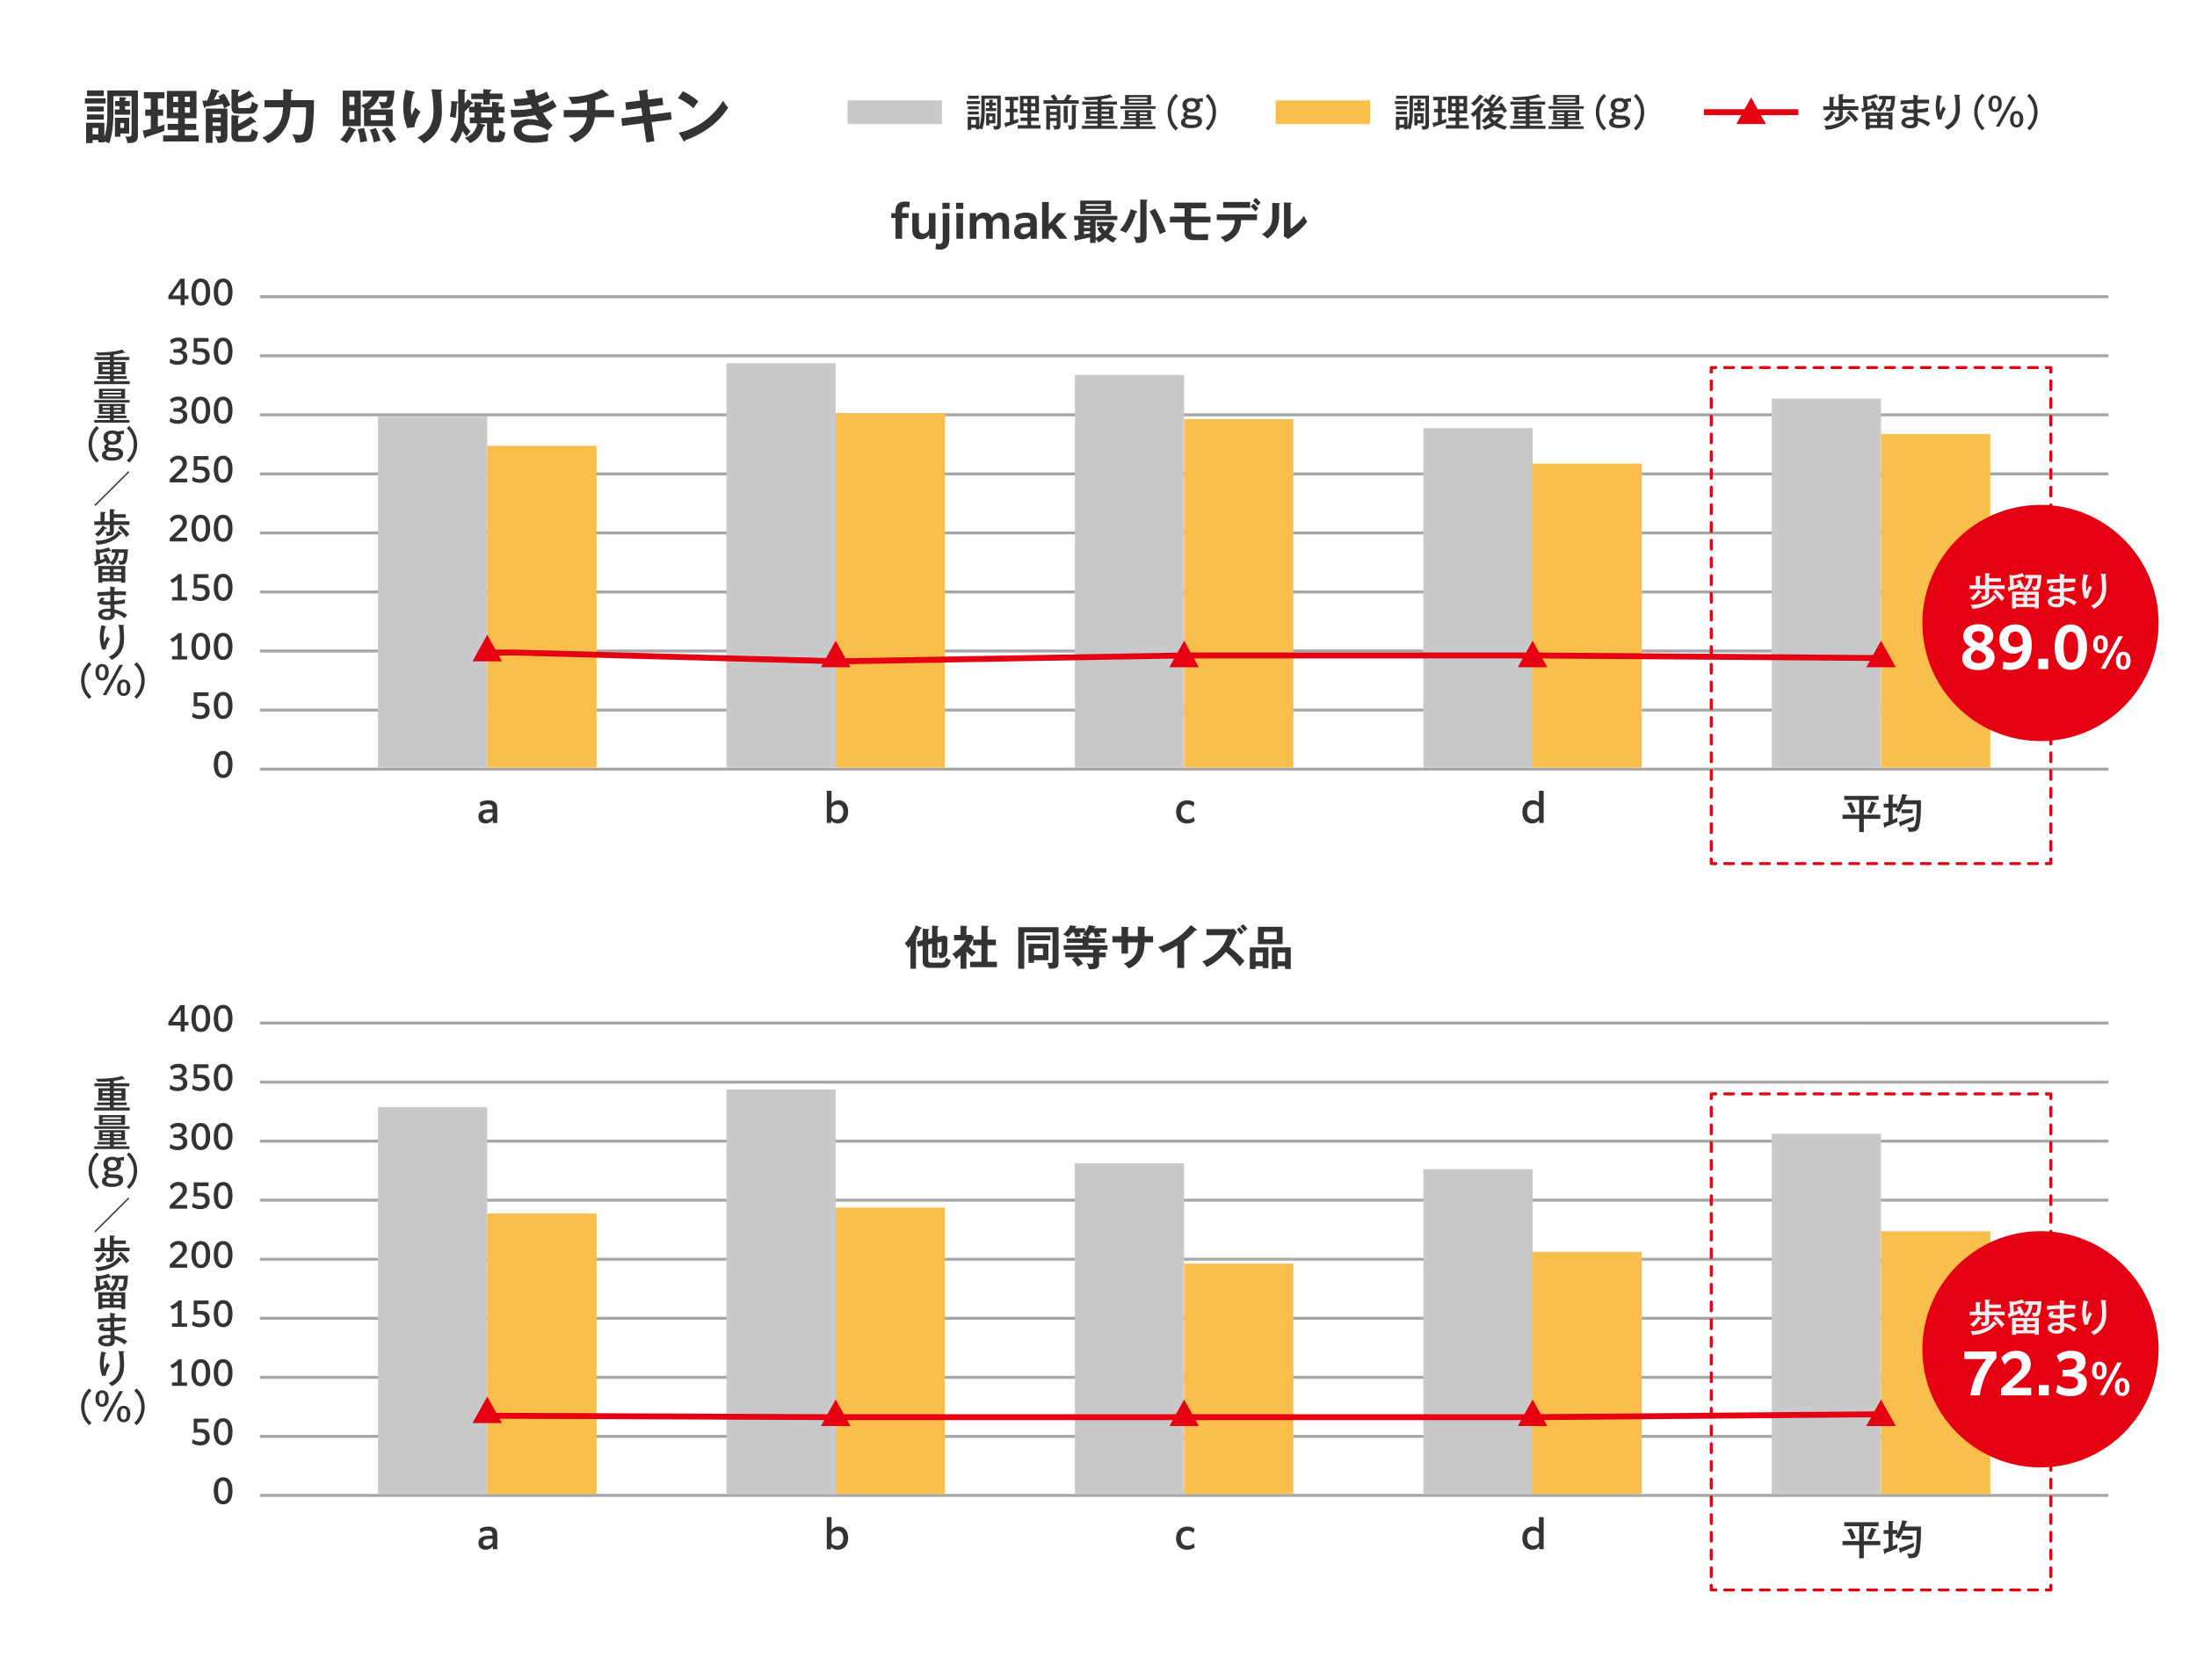 <?xml version="1.0" encoding="UTF-8"?><svg xmlns="http://www.w3.org/2000/svg" width="744" height="569" viewBox="0 0 744 569"><defs><style>.d{fill:#fff;}.e{stroke-dasharray:0 0 0 0 0 0 3 0 0 3 0 0;}.e,.f,.g,.h,.i,.j,.k,.l,.m{fill:none;}.e,.g,.h,.i,.j{stroke-linecap:round;stroke-linejoin:round;}.e,.g,.h,.i,.j,.m{stroke:#e50012;}.n{fill:#c8c9ca;}.f{stroke:#c8c9ca;}.f,.k,.l,.m{stroke-miterlimit:10;}.f,.l{stroke-width:8px;}.o{fill:#333;}.p{fill:#e50012;}.g{stroke-dasharray:0 0 0 0 0 0 3.027 0 0 3.027 0 0;}.i{stroke-dasharray:0 0 0 0 0 3 0 0;}.j{stroke-dasharray:0 0 0 0 0 3.027 0 0;}.k{stroke:#a6a6a6;}.l{stroke:#fabe4c;}.q{fill:#fabe4c;}.r{fill:#eee;}.m{stroke-width:2px;}</style></defs><g id="a"/><g id="b"><g id="c"><rect class="d" width="744" height="569"/><g><path class="o" d="M35.781,33.294v1.761h-7.021v-1.761h7.021Zm.561-2.641h10.362v15.204c0,1.86-.62,2.661-3.562,2.601-.139-.92-.34-1.5-.739-2.261,.319,.06,.62,.08,1.101,.08,.959,0,1.06-.26,1.06-1.16v-12.563h-6.161v5.602c0,6.161-.92,8.902-1.4,10.402-.28-.16-.6-.34-1.66-.66v.32h-2.061v-.8h-1.94v1.061h-2.181v-6.922h6.182v4.841c1-3.181,1-6.301,1-8.262v-7.482Zm-1.2-.02v1.881h-5.681v-1.881h5.681Zm0,5.441v1.7h-5.681v-1.7h5.681Zm0,2.681v1.76h-5.681v-1.76h5.681Zm-3.801,4.581v2.18h1.94v-2.18h-1.94Zm12.622-9.102v1.7h-1.6v1.16h1.721v1.761h-5.201v-1.761h1.561v-1.16h-1.48v-1.7h1.48v-1.34l1.92,.12c.14,0,.38,.06,.38,.26,0,.14-.24,.26-.38,.32v.64h1.6Zm-.22,5.641v5.341h-2.98v1.12h-1.841v-6.461h4.821Zm-2.98,1.8v1.661h1.24v-1.661h-1.24Z"/><path class="o" d="M53.461,37.095h1.801v2.101h-1.801v3.721c.601-.18,1.561-.46,2.32-.78-.14,.68-.14,.9-.119,2.16-.9,.44-4.041,1.44-6.082,2.081-.14,.36-.199,.46-.359,.46-.221,0-.301-.2-.36-.44l-.54-2.161c1.28-.24,2.34-.5,2.74-.62v-4.421h-1.881v-2.101h1.881v-3.781h-2.32v-2.1h6.961v2.1h-2.24v3.781Zm13.823,8.782v2.04h-12.042v-2.04h5.08v-1.9h-3.541v-2.021h3.541v-1.9h-3.82v-9.262h10.042v9.262h-3.94v1.9h3.84v2.021h-3.84v1.9h4.681Zm-6.962-11.343v-1.8h-1.66v1.8h1.66Zm-1.66,1.801v1.84h1.66v-1.84h-1.66Zm5.661-1.801v-1.8h-1.72v1.8h1.72Zm-1.72,1.801v1.84h1.72v-1.84h-1.72Z"/><path class="o" d="M75.842,31.714c.84,.92,2.041,3.521,2.18,3.861-.58,.26-1.32,.66-2.08,1.16-.1-.36-.18-.6-.6-1.561-.541,.12-1.58,.32-2.501,.46-2.64,.38-2.921,.42-3.141,.46-.08,.26-.14,.44-.38,.44-.2,0-.24-.16-.28-.32l-.521-2.081c.961-.04,1.301-.06,1.641-.1,.641-1.46,1.041-2.48,1.42-3.941l2.301,.54c.16,.04,.28,.14,.28,.26s-.06,.2-.159,.24c-.08,.04-.201,.1-.361,.12-.56,1.261-.619,1.38-1.199,2.521,1-.14,1.58-.22,2.04-.3-.14-.26-.261-.44-.54-.86l1.9-.9Zm-3.861,12.683v4.001h-2.28v-11.623h7.302v9.002c0,1.5,0,2.8-3.281,2.621-.1-.62-.439-1.521-.88-2.261,.62,.08,1.061,.1,1.161,.1,.58,0,.76-.08,.76-.62v-1.22h-2.781Zm2.781-4.641v-1.12h-2.781v1.12h2.781Zm0,2.881v-1.16h-2.781v1.16h2.781Zm11.742-1.681c.141,.12,.16,.2,.16,.28,0,.2-.141,.26-.28,.26-.101,0-.18-.04-.42-.12-.36,.32-2.341,1.74-5.341,2.98v.96c0,.7,.26,.72,.88,.72h2.24c.7,0,1.221,0,1.561-2.36,.62,.56,1.62,.9,2.081,.96-.421,2.48-.781,3.42-3.041,3.42h-3.4c-1.24,0-2.561-.42-2.561-2.28v-6.762l2.42,.18c.1,0,.301,.04,.301,.26,0,.18-.101,.22-.48,.36v2.241c.38-.16,2.42-1.101,4.201-2.661l1.68,1.56Zm-.6-8.501c.06,.08,.1,.16,.1,.24,0,.16-.1,.22-.221,.22-.06,0-.379-.14-.439-.16-2,1.22-4.221,1.92-4.721,2.081v1.06c0,.58,.18,.72,.88,.72h2.4c.8,0,1.08-.14,1.48-2.26,.58,.5,1.421,.9,2.04,1.06-.48,2.32-1,3.101-2.881,3.101h-3.641c-1.199,0-2.5-.04-2.5-2v-6.281l2.4,.2c.08,0,.32,.1,.32,.26s-.16,.22-.5,.34v1.66c1.859-.68,2.881-1.34,3.801-2.021l1.48,1.781Z"/><path class="o" d="M98.662,30.334c.12,0,.461,.02,.461,.28,0,.18-.24,.32-.521,.44,0,.84-.039,2.021-.059,2.88h7.781c0,7.442-.561,11.002-1.08,12.283-.66,1.621-2.281,2.221-5.102,2.121-.2-1-.66-2.081-1.18-2.921,1.119,.26,2.18,.28,2.42,.28,1.08,0,1.42-.34,1.74-1.84,.4-1.94,.6-4.921,.521-7.501h-5.222c-.199,2.48-.539,5.681-3.12,8.742-.44,.52-2.04,2.42-4.562,3.421-.779-.94-.88-1.041-1.9-1.92,3.201-1.241,4.661-3.261,5.062-3.801,1.5-2.08,1.82-3.94,1.98-6.441h-6.302v-2.421h6.342c.02-2.621,.02-2.92,0-3.761l2.74,.16Z"/><path class="o" d="M120.281,43.817c.16,.06,.3,.14,.3,.28,0,.2-.22,.24-.521,.3-.92,1.74-1.4,2.581-2.6,4.081-1.201-.74-1.861-.96-2.262-1.101,1.341-1.46,2.121-2.601,2.981-4.461l2.101,.9Zm1.88-13.123v12.003h-6.081v-12.003h6.081Zm-2.14,4.841v-2.761h-1.701v2.761h1.701Zm-1.701,2.041v2.82h1.701v-2.82h-1.701Zm4.922,5.761c.52,1.56,.719,2.541,1.119,4.481-1.02,.12-1.279,.18-2.359,.44-.181-1.7-.4-2.861-.861-4.481l2.102-.44Zm9.741-6.282v5.642h-9.722v-5.642h.439c-.459-.5-.9-.92-1.42-1.32,2.681-.86,3.4-2.381,3.701-3.061h-3.182v-2h10.763c-.06,1.661-.3,4.681-1.42,5.582-.58,.46-1.501,.46-3.041,.44-.18-.9-.36-1.32-.819-2.221,.5,.08,1.18,.18,1.66,.18,.72,0,1.06-.14,1.199-1.98h-2.779c-.561,1.84-1.921,3.441-3.582,4.381h8.202Zm-5.701,6.282c.86,1.8,1.16,2.72,1.581,4.301-1.061,.18-1.602,.34-2.321,.58-.22-1.62-.58-2.601-1.3-4.261l2.04-.62Zm3.381-2.601v-1.781h-5.101v1.781h5.101Zm.521,2.28c1.16,1.36,2.2,2.841,3,4.241-1.54,.76-1.86,1-2.12,1.2-.54-1.2-1.9-3.161-2.801-4.241l1.921-1.2Z"/><path class="o" d="M139.922,31.014c.32,.08,.539,.12,.539,.34,0,.24-.26,.3-.459,.34-.861,2.561-.861,4.741-.861,5.181,0,1.08,.121,1.62,.221,2.16,.381-.88,.74-1.64,1.301-2.621,.66,.64,.96,.92,1.74,1.44-1.041,1.601-1.82,3.361-2.101,5.241l-2.401,.28c-.879-2.281-1.359-4.701-1.359-7.162,0-1.661,.199-2.961,.641-5.021,.1-.44,.119-.541,.139-.78l2.602,.6Zm9.242-.68c.299,.02,.479,.04,.479,.28,0,.22-.2,.26-.34,.3,.021,.66,.22,3.541,.26,4.141,.04,.56,.08,1.46,.08,2.46,0,2.521-.14,7.762-6.142,11.062-.82-1.06-1.38-1.52-2.18-2,3.881-1.781,5.5-4.661,5.5-9.162,0-1.521-.219-5.201-.719-7.182l3.061,.1Z"/><path class="o" d="M163.902,42.196c.2,.06,.4,.16,.4,.36,0,.26-.4,.32-.561,.36-.619,2.48-1.779,4.321-4.601,5.582-.38-.581-.92-1.201-1.761-1.801,1.061-.38,2.501-.92,3.562-2.86,.58-1.061,.601-1.661,.62-2.101h-2.461v-1.96h1.561v-1.68h-1.801v-1.88c-.439,.48-.76,.84-1.52,1.62v1.061c0,.18-.021,1.58-.141,2.68,.82,1.541,1.82,2.581,2.181,2.941-.54,.46-1.06,1.16-1.38,1.7-.761-.94-1.201-1.62-1.361-1.9-.76,2.46-1.68,3.541-2.3,4.241-.761-.58-1.22-.82-2.04-1.12,1.76-1.94,2.881-4.581,2.881-8.202v-4.461c-.101,.12-.16,.18-.461,.22,0,1.06-.12,3.121-.46,4.981-.78-.28-1.28-.38-1.94-.42,.42-1.901,.54-3.221,.54-5.341l1.841,.16c.3,.02,.4,.12,.48,.2v-4.361l2.279,.14c.261,.02,.36,.08,.36,.24s-.12,.26-.479,.4v4.081c.58-.68,.619-.74,1.08-1.48l1.48,1.04c.119,.08,.359,.28,.359,.4,0,.24-.34,.2-.56,.16-.14,.2-.28,.38-.78,.96h1.74v-1.641l2.28,.18c.22,.02,.4,.04,.4,.24,0,.16-.2,.24-.421,.3v.92h3.722v-1.681l2.2,.2c.22,.02,.38,.04,.38,.2s-.16,.28-.38,.42v.86h2.041v1.94h-2.041v1.68h1.58v1.96h-3.28v3.861c0,.28,.06,.46,.44,.46h.66c.54,0,.74-.5,.819-2.04,.881,.48,1.261,.64,2.081,.82-.26,1.641-.521,3.321-2.24,3.321h-2.101c-1.261,0-1.881-.56-1.881-1.8v-4.621h-2.761l1.74,.46Zm6.262-10.522v1.9h-4.281v1.84h-2.24v-1.84h-4.061v-1.9h4.061v-1.48l2.421,.16c.22,.02,.34,.08,.34,.22,0,.18-.22,.28-.521,.36v.74h4.281Zm-7.242,6.421v1.68h3.722v-1.68h-3.722Z"/><path class="o" d="M181.003,30.194c.1,.78,.2,1.44,.439,2.36,2.101-.62,3.121-1.22,3.701-1.56,.44,1.04,.561,1.32,.94,2.121-.561,.34-1.501,.9-3.901,1.66,.32,.76,.44,1.04,.561,1.28,.22-.08,2.4-.74,4.44-2.181,.2,.36,1.16,1.88,1.341,2.181-1.5,1.04-3.161,1.72-4.621,2.221,1.28,2.22,2.66,3.581,3.261,4.181l-1.601,1.68c-2.681-1.8-5.441-1.82-5.961-1.82-.9,0-2.94,.3-2.94,1.701,0,1,1.02,1.92,3.961,1.92,.42,0,3.101,0,5.101-.8-.08,.4-.2,1.04-.2,1.88,0,.3,.04,.5,.061,.7-2.121,.62-4.421,.62-5.001,.62-5.102,0-6.602-2.46-6.602-4.261,0-2.36,2.32-3.741,5.101-3.741,1.461,0,2.641,.24,3.301,.38-.44-.6-.62-.88-1.061-1.721-2.06,.42-4.881,.76-6.841,.76-.181,0-.721,0-1.28-.06l-.3-2.521c.439,.04,1.18,.08,2.1,.08,2.581,0,4.421-.38,5.262-.54-.101-.22-.5-1.14-.58-1.32-1.501,.3-3.481,.46-5.201,.54l-.561-2.4c1.021,.02,2.341,.04,4.901-.38-.44-1.181-.62-1.781-.84-2.461l3.021-.5Z"/><path class="o" d="M201.604,37.275h6.341v2.42h-6.501c-.7,5.801-5.182,7.822-6.822,8.542-.64-.92-1.1-1.4-2.06-2.141,2.5-.88,5.581-2.3,6.141-6.401h-7.802v-2.42h7.902v-2.701c-2.921,.54-4.341,.6-5.121,.64-.341-1.12-.881-1.84-1.28-2.36,5.361,0,9.521-1.36,11.442-2.621l2.16,1.86c.061,.06,.101,.12,.101,.2,0,.12-.101,.26-.28,.26-.101,0-.2-.04-.32-.1-.521,.28-1.32,.7-3.9,1.46v3.361Z"/><path class="o" d="M216.322,30.734l2.721-.36c.101-.02,.4-.06,.4,.18,0,.16-.12,.28-.3,.42l.399,2.721,4.781-.6,.28,2.48-4.701,.62,.4,2.641,6.861-.88,.28,2.521-6.782,.88,.94,6.441-2.7,.48-.961-6.562-7.221,.94-.32-2.561,7.161-.9-.38-2.641-5.121,.68-.3-2.561,5.041-.62-.48-3.321Z"/><path class="o" d="M231.262,30.894c2.94,1.48,4.301,2.601,5.24,3.441-.42,.48-.72,.88-1.66,2.32-2.36-2.061-4.301-2.98-5.261-3.401l1.681-2.36Zm-1.421,14.063c4.801-1.02,10.923-4.201,15.023-10.862,.72,1.14,.96,1.521,1.74,2.34-1.3,2-5.062,7.662-14.503,11.062-.04,.2-.061,.44-.34,.44-.141,0-.261-.16-.36-.34l-1.561-2.641Z"/></g><g><path class="o" d="M303.25,73.838h-1.425v-1.648h1.425v-.752c0-2.641,1.761-3.186,3.361-3.186,.528,0,1.121,.064,1.473,.16l-.144,1.889c-.305-.112-.785-.192-1.201-.192-.88,0-1.248,.336-1.248,1.376v.705h2.177v1.648h-2.177v7.027h-2.241v-7.027Z"/><path class="o" d="M314.66,79.553c-.545,.833-1.425,1.504-2.817,1.504-1.841,0-2.913-1.184-2.913-3.233v-5.634h2.241v5.154c0,1.232,.528,1.761,1.44,1.761,1.072,0,1.696-.704,1.952-1.393v-5.522h2.241v8.675h-2.112l-.032-1.312Z"/><path class="o" d="M316.977,82.45c.257,.128,.656,.208,1.009,.208,.864,0,1.265-.417,1.265-1.713v-8.755h2.24v8.563c0,2.833-1.264,3.793-3.185,3.793-.48,0-1.104-.048-1.505-.208l.176-1.889Zm2.161-13.766h2.449v2.065h-2.449v-2.065Z"/><path class="o" d="M323.778,68.684h2.448v2.065h-2.448v-2.065Zm.096,3.506h2.241v8.675h-2.241v-8.675Z"/><path class="o" d="M330.643,80.865h-2.24v-8.675h2.112l.032,1.344c.592-.864,1.44-1.537,2.785-1.537,1.217,0,2.129,.561,2.561,1.649,.593-.913,1.521-1.649,2.945-1.649,1.809,0,2.882,1.185,2.882,3.233v5.634h-2.241v-5.154c0-1.2-.48-1.761-1.36-1.761-.896,0-1.601,.577-1.938,1.377v5.538h-2.24v-5.154c0-1.2-.48-1.761-1.36-1.761-.896,0-1.602,.577-1.938,1.377v5.538Z"/><path class="o" d="M348.964,79.761c-.608,.769-1.489,1.296-2.737,1.296-1.696,0-2.817-.96-2.817-2.689,0-1.937,1.425-2.881,4.386-2.881h1.072v-.272c0-.928-.399-1.424-1.744-1.424-1.169,0-2.065,.352-2.817,.88l-.368-1.793c.816-.544,2.017-.88,3.489-.88,2.689,0,3.682,1.185,3.682,3.089v5.778h-2.113l-.031-1.104Zm-.097-1.601v-1.281h-.784c-1.696,0-2.48,.384-2.48,1.313,0,.752,.496,1.12,1.296,1.12,.944,0,1.649-.512,1.969-1.152Z"/><path class="o" d="M356.066,77.344l-.928,.928v2.593h-2.241v-12.453h2.241v7.571l3.217-3.793h2.77v.032l-3.602,3.633,3.953,4.978v.032h-2.784l-2.626-3.521Z"/><path class="o" d="M371.013,80.562c.736-.304,1.473-.832,2.017-1.249-.769-.8-1.265-1.584-1.457-1.889l1.185-.8h-1.296v-1.425h5.218l.769,.672c-.385,1.376-1.232,2.561-1.953,3.441,.513,.352,1.425,.977,2.689,1.409-.624,.64-.688,.736-1.169,1.489-1.168-.592-1.809-1.041-2.673-1.697-.832,.736-1.457,1.2-2.337,1.665-.353-.56-.592-.833-.992-1.152v1.249h-1.873v-1.905c-1.328,.368-2.801,.64-4.562,.976-.128,.224-.177,.304-.305,.304-.16,0-.224-.192-.24-.288l-.288-1.632c.385-.016,.753-.032,1.425-.112v-5.09h-1.44v-1.409h14.63v1.409h-7.347v6.034Zm5.25-12.629v4.594h-10.452v-4.594h10.452Zm-7.123,6.595h-2.049v.736h2.049v-.736Zm0,1.889h-2.049v.752h2.049v-.752Zm0,1.905h-2.049v1.056c.688-.096,1.345-.224,2.049-.368v-.688Zm5.282-8.612v-.576h-6.755v.576h6.755Zm-6.755,1.041v.64h6.755v-.64h-6.755Zm5.395,5.875c.336,.624,.896,1.28,1.168,1.553,.305-.384,.736-.88,.977-1.553h-2.145Z"/><path class="o" d="M384.947,71.534c.097,.032,.225,.096,.225,.24,0,.192-.096,.208-.528,.256-.624,2.497-2.209,5.506-3.361,6.867-.528-.352-1.473-.752-2.081-.88,.944-1.121,1.553-1.905,2.321-3.489,.271-.561,1.104-2.273,1.328-3.682l2.097,.688Zm3.281-3.874c.145,0,.353,.032,.353,.208,0,.128-.08,.176-.304,.304v11.813c0,1.44-.496,2.305-3.058,2.305-.208,0-.353-.016-.496-.016-.24-.977-.353-1.329-.832-2.129,.72,.144,1.28,.144,1.328,.144,.832,0,.929-.16,.929-.72v-12.021l2.08,.112Zm2.978,3.009c1.329,2.289,2.417,4.418,3.634,7.763-.961,.336-1.28,.496-2.097,.929-.705-2.225-1.585-4.642-3.441-7.795l1.904-.896Z"/><path class="o" d="M403.381,73.375h6.53v1.969h-6.53v2.705c0,1.233,.16,1.345,2.449,1.345,.352,0,2.225-.048,3.345-.08-.063,.464-.08,1.073-.08,1.537,0,.224,.017,.304,.032,.48-5.25,.032-5.538-.016-5.986-.112-2.001-.448-2.001-2.081-2.001-2.929v-2.945h-4.962v-1.969h4.962v-2.817h-3.474v-1.937h10.757v1.937h-5.042v2.817Z"/><path class="o" d="M412.065,74.559v-1.953h13.605v1.953h-5.378c-.048,2.785-.977,4.29-1.809,5.186-.608,.656-1.681,1.665-3.554,2.273-.512-.768-1.152-1.344-1.616-1.697,4.321-1.2,4.77-3.841,4.817-5.762h-6.066Zm11.285-6.146v1.969h-9.14v-1.969h9.14Zm1.152,.512c.352,.288,1.217,1.104,1.601,1.569-.208,.224-.272,.32-.944,1.136-.801-.976-1.377-1.457-1.648-1.681l.992-1.024Zm.752-1.921c.561,.48,1.169,1.089,1.665,1.649-.336,.304-.528,.496-.961,1.024-.399-.496-1.088-1.201-1.632-1.633l.928-1.041Z"/><path class="o" d="M433.076,68.813c.16,.016,.368,.016,.368,.208,0,.176-.16,.256-.288,.304v3.921c0,4.066-1.81,5.891-3.986,7.587-.256-.304-.576-.688-1.809-1.488,3.041-1.937,3.474-3.746,3.474-5.955v-4.69l2.241,.112Zm3.97-.144c.176,.016,.304,.016,.304,.176s-.16,.224-.304,.304v8.387c1.904-1.2,3.505-2.929,4.577-4.466,.336,.929,.561,1.329,1.072,1.985-1.056,1.441-3.073,3.426-4.577,4.498-1.329,.96-1.473,1.072-1.889,1.424l-1.473-.96c.031-.433,.063-.833,.063-1.265v-10.196l2.226,.112Z"/></g><path class="o" d="M166.882,277.74c-.532,.672-1.345,1.163-2.438,1.163-1.456,0-2.437-.826-2.437-2.311,0-1.667,1.246-2.479,3.838-2.479h.952v-.28c0-.938-.378-1.429-1.64-1.429-.994,0-1.764,.308-2.408,.771l-.281-1.331c.673-.477,1.668-.785,2.887-.785,2.227,0,3.039,1.022,3.039,2.662v5.015h-1.484l-.028-.995Zm-.084-1.289v-1.247h-.784c-1.667,0-2.424,.378-2.424,1.303,0,.728,.477,1.092,1.275,1.092,.938,0,1.61-.532,1.933-1.148Z"/><path class="o" d="M283.719,278.902c-.854,0-1.611-.252-2.241-.966l-.056,.798h-1.429v-10.898h1.597v4.371c.603-.701,1.387-1.149,2.438-1.149,1.891,0,3.193,1.429,3.193,3.824,0,2.507-1.4,4.02-3.502,4.02Zm-.322-1.345c1.359,0,2.186-.98,2.186-2.619s-.826-2.452-1.989-2.452c-.854,0-1.597,.435-2.003,1.121v3.096c.393,.546,1.037,.854,1.807,.854Z"/><path class="o" d="M402.013,278.902c-2.283,0-3.739-1.429-3.739-3.88,0-2.494,1.526-3.964,3.81-3.964,1.134,0,1.933,.364,2.437,.812l-.35,1.359c-.434-.448-1.121-.798-1.989-.798-1.429,0-2.255,.952-2.255,2.549,0,1.611,.826,2.563,2.311,2.563,.812,0,1.457-.294,2.06-.812l.294,1.345c-.49,.406-1.344,.826-2.577,.826Z"/><path class="o" d="M521.246,277.768c-.574,.714-1.331,1.134-2.396,1.134-1.961,0-3.319-1.471-3.319-3.88s1.358-3.964,3.502-3.964c.966,0,1.61,.322,2.129,.84v-4.062h1.597v10.898h-1.485l-.027-.966Zm-1.989-.28c.925,0,1.61-.462,1.905-1.064v-3.138c-.336-.462-.925-.869-1.807-.869-1.387,0-2.186,.966-2.186,2.591,0,1.653,.854,2.479,2.087,2.479Z"/><g><path class="o" d="M631.176,275.944h5.575v1.387h-5.575v4.482h-1.568v-4.482h-5.646v-1.387h5.646v-5.015h-5.071v-1.359h11.64v1.359h-5v5.015Zm-4.314-4.329c.603,.938,1.191,2.171,1.598,3.25-.477,.182-.589,.224-1.388,.603-.237-.701-.812-2.157-1.555-3.306l1.345-.546Zm8.32,.336c.183,.07,.295,.126,.295,.252,0,.14-.127,.154-.406,.154-.547,1.499-.98,2.381-1.415,3.194-.351-.154-.462-.196-1.401-.561,.505-.911,1.219-2.521,1.457-3.572l1.471,.532Z"/><path class="o" d="M639.545,269.122l1.471,.112c.141,.014,.28,.028,.28,.196,0,.14-.14,.21-.351,.294v2.493h1.583v1.135c1.022-1.695,1.415-3.124,1.625-4.398l1.442,.21c.141,.014,.295,.07,.295,.21,0,.21-.211,.252-.393,.28-.182,.714-.309,1.093-.42,1.401h5.435c.042,2.283,.042,7.69-.882,9.497-.575,1.106-1.569,1.233-3.307,1.205-.027-.518-.141-.966-.462-1.625,.21,.028,.742,.126,1.288,.126,1.037,0,1.317-.308,1.611-1.947,.168-.911,.322-3.18,.322-5.897h-4.524c-.659,1.484-1.274,2.367-1.541,2.745-.154-.112-.616-.49-1.288-.714,.237-.28,.447-.546,.686-.91h-1.471v4.146c.994-.378,1.373-.588,1.625-.729-.027,.168-.042,.364-.042,.672,0,.238,.015,.477,.028,.687-1.583,.798-3.292,1.415-4.006,1.667-.043,.238-.084,.406-.267,.406-.14,0-.183-.112-.21-.238l-.28-1.443c.321-.07,.742-.168,1.751-.518v-4.65h-1.639v-1.317h1.639v-3.096Zm3.459,9.287c1.653-.434,3.839-1.275,5.113-1.877-.014,.294-.014,.995,.014,1.289-1.358,.729-3.348,1.457-4.188,1.751-.014,.196-.084,.392-.267,.392-.112,0-.21-.098-.252-.238l-.421-1.316Zm4.707-2.984h-3.781v-1.274h3.781v1.274Z"/></g><g><path class="o" d="M331.875,34.25v.988h-4.524v-.988h4.524Zm.455-1.872h6.578v9.803c0,1.287-.338,1.768-2.223,1.742-.065-.416-.208-.806-.429-1.274,.13,.026,.272,.052,.649,.052,.689,0,.807-.091,.807-.845v-8.398h-4.226v3.771c0,3.9-.455,5.33-.858,6.63-.52-.286-.936-.403-1.001-.416v.338h-1.144v-.481h-1.586v.663h-1.196v-4.394h3.926v3.302c.702-1.911,.702-4.199,.702-5.655v-4.836Zm-.896,3.641v.975h-3.653v-.975h3.653Zm0,1.768v.988h-3.653v-.988h3.653Zm.013-5.369v1.04h-3.653v-1.04h3.653Zm-2.548,8.165v1.651h1.586v-1.651h-1.586Zm8.372-5.824v.962h-1.184v.91h1.274v.988h-3.536v-.988h1.184v-.91h-1.093v-.962h1.093v-1.001l1.078,.065c.092,0,.261,.026,.261,.169,0,.078-.065,.117-.261,.208v.559h1.184Zm-.195,3.64v3.354h-2.066v.715h-1.054v-4.069h3.12Zm-2.066,1.014v1.287h1.065v-1.287h-1.065Z"/><path class="o" d="M343.276,36.851h1.287v1.157h-1.287v2.795c1.131-.364,1.261-.416,1.625-.572-.104,.403-.091,.572-.091,1.235-.768,.325-2.535,.897-3.952,1.339-.078,.247-.144,.299-.234,.299-.117,0-.182-.065-.234-.286l-.285-1.17c.87-.169,1.689-.403,1.846-.442v-3.198h-1.326v-1.157h1.326v-2.886h-1.612v-1.17h4.512v1.17h-1.573v2.886Zm9.101,5.551v1.144h-7.723v-1.144h3.276v-1.43h-2.366v-1.144h2.366v-1.417h-2.522v-5.928h6.409v5.928h-2.626v1.417h2.574v1.144h-2.574v1.43h3.186Zm-4.446-7.462v-1.378h-1.326v1.378h1.326Zm-1.326,1.027v1.391h1.326v-1.391h-1.326Zm3.991-1.027v-1.378h-1.404v1.378h1.404Zm-1.404,1.027v1.391h1.404v-1.391h-1.404Z"/><path class="o" d="M360.254,33.939c.547-.754,.793-1.157,1.184-1.989l1.417,.403c.064,.013,.156,.078,.156,.143,0,.208-.273,.195-.377,.182-.442,.741-.611,.975-.819,1.261h3.471v1.183h-11.921v-1.183h3.393c-.402-.741-.818-1.248-1.001-1.456l1.274-.546c.507,.637,.806,1.105,1.144,1.729l-.688,.273h2.769Zm-4.667,7.033v2.925h-1.273v-8.073h4.784v6.708c0,1.079-.391,1.339-2.08,1.365-.039-.494-.169-.858-.469-1.352,.286,.039,.754,.052,.78,.052,.364,0,.507-.039,.507-.572v-1.053h-2.249Zm2.249-3.068v-1.027h-2.249v1.027h2.249Zm0,2.054v-1.053h-2.249v1.053h2.249Zm3.731-4.056c.026,0,.26,.013,.26,.156,0,.065-.091,.13-.26,.208v5.278h-1.339v-5.707l1.339,.065Zm2.795-.299c.039,0,.26,.026,.26,.169,0,.104-.064,.13-.324,.221v6.357c0,1.313-.494,1.56-2.38,1.534,0-.507-.104-.962-.351-1.43,.325,.039,.78,.078,.897,.078,.338,0,.507-.052,.507-.559v-6.448l1.391,.078Z"/><path class="o" d="M373.021,34.407h5.226v1.027h-5.226v.663h3.926v4.173h-3.926v.65h4.354v.91h-4.354v.767h5.369v1.027h-12v-1.027h5.292v-.767h-4.304v-.91h4.304v-.65h-3.849v-4.173h3.849v-.663h-5.2v-1.027h5.2v-.637c-1.262,.104-2.899,.117-4.096,.13-.233-.507-.403-.741-.715-1.04,.26,.013,.52,.026,.923,.026,.234,0,2.938-.026,5.148-.338,1.612-.221,2.548-.52,2.925-.65l.754,.871c.039,.052,.117,.156,.117,.208,0,.091-.039,.13-.13,.13s-.208-.065-.286-.117c-1.04,.273-2.132,.481-3.302,.637v.78Zm-1.339,3.341v-.728h-2.496v.728h2.496Zm-2.496,.832v.754h2.496v-.754h-2.496Zm6.409-.832v-.728h-2.574v.728h2.574Zm-2.574,.832v.754h2.574v-.754h-2.574Z"/><path class="o" d="M391.338,35.98v.858h-11.935v-.858h11.935Zm-5.331,5.278h4.252v.858h-4.252v.637h5.292v.91h-11.883v-.91h5.278v-.637h-4.212v-.858h4.212v-.559h-3.718v-3.393h8.813v3.393h-3.783v.559Zm3.81-9.074v3.341h-8.814v-3.341h8.814Zm-5.122,6.461v-.585h-2.47v.585h2.47Zm-2.47,.676v.611h2.47v-.611h-2.47Zm6.278-5.811v-.559h-6.253v.559h6.253Zm-6.253,.65v.598h6.253v-.598h-6.253Zm6.24,4.485v-.585h-2.483v.585h2.483Zm-2.483,.676v.611h2.483v-.611h-2.483Z"/><path class="o" d="M398.93,32.548c-.702,.702-2.38,2.353-2.38,5.447s1.678,4.758,2.38,5.447l-.807,.767c-.598-.546-2.704-2.535-2.704-6.214s2.106-5.668,2.704-6.214l.807,.767Z"/><path class="o" d="M403.258,43.412c-2.405,0-3.354-.845-3.354-1.911,0-.689,.402-1.326,1.43-1.586-.416-.221-.624-.598-.624-1.053s.221-.923,.936-1.196c-.74-.39-1.222-1.079-1.222-2.041,0-1.599,1.287-2.431,2.978-2.431,.663,0,1.273,.13,1.755,.377l2.119-.351h.064v1.235l-1.248-.026c.195,.338,.299,.741,.299,1.196,0,1.586-1.273,2.431-2.989,2.431-.286,0-.572-.026-.832-.078-.352,.026-.56,.221-.56,.546,0,.273,.144,.533,.65,.559l2.119,.104c1.625,.078,2.288,.793,2.288,1.833,0,1.43-1.248,2.392-3.81,2.392Zm.144-1.131c1.495,0,2.223-.39,2.223-1.105,0-.39-.221-.689-1.183-.741l-2.354-.117c-.468,.143-.728,.481-.728,.923,0,.663,.559,1.04,2.041,1.04Zm1.521-6.643c0-.871-.559-1.365-1.521-1.365-.949,0-1.509,.468-1.509,1.339,0,.858,.56,1.365,1.521,1.365,.949,0,1.508-.481,1.508-1.339Z"/><path class="o" d="M408.288,43.442c.702-.689,2.38-2.353,2.38-5.447s-1.678-4.745-2.38-5.447l.807-.767c.585,.546,2.704,2.548,2.704,6.214s-2.119,5.668-2.704,6.214l-.807-.767Z"/></g><g><path class="o" d="M62.532,101.329v2.051h-1.344v-2.051h-4.161v-1.176l4.029-5.745h1.476v5.709h1.283v1.212h-1.283Zm-1.344-1.212v-4.09l-2.854,4.09h2.854Z"/><path class="o" d="M64.827,98.93c0-2.974,1.199-4.593,3.178-4.593s3.179,1.619,3.179,4.593-1.199,4.594-3.179,4.594-3.178-1.619-3.178-4.594Zm4.894,0c0-2.338-.612-3.394-1.716-3.394s-1.715,1.056-1.715,3.394,.611,3.395,1.715,3.395,1.716-1.056,1.716-3.395Z"/><path class="o" d="M72.387,98.93c0-2.974,1.199-4.593,3.179-4.593s3.178,1.619,3.178,4.593-1.199,4.594-3.178,4.594-3.179-1.619-3.179-4.594Zm4.894,0c0-2.338-.611-3.394-1.715-3.394s-1.715,1.056-1.715,3.394,.611,3.395,1.715,3.395,1.715-1.056,1.715-3.395Z"/><path class="o" d="M60.169,123.548c-1.127,0-2.074-.312-2.734-.78l.264-1.331c.648,.563,1.487,.863,2.423,.863,1.164,0,1.871-.468,1.871-1.438,0-.876-.563-1.451-2.314-1.451h-.947v-1.14h.887c1.319,0,2.136-.504,2.136-1.487,0-.779-.528-1.224-1.512-1.224-.731,0-1.476,.252-2.123,.912l-.552-1.115c.78-.72,1.751-1.044,2.854-1.044,1.764,0,2.795,.828,2.795,2.243,0,1.127-.647,1.883-1.751,2.194,1.235,.24,1.99,.876,1.99,2.171,0,1.667-1.295,2.627-3.286,2.627Z"/><path class="o" d="M67.766,123.548c-1.08,0-2.051-.3-2.723-.78l.264-1.331c.636,.563,1.476,.863,2.398,.863,1.199,0,1.848-.503,1.848-1.57,0-.972-.552-1.571-2.315-1.571-.636,0-1.223,.071-1.643,.191v-4.869h5.013v1.26h-3.777v2.29c.3-.036,.707-.06,1.056-.06,1.954,0,3.13,.888,3.13,2.698,0,1.883-1.247,2.879-3.25,2.879Z"/><path class="o" d="M72.387,118.93c0-2.974,1.199-4.593,3.179-4.593s3.178,1.619,3.178,4.593-1.199,4.594-3.178,4.594-3.179-1.619-3.179-4.594Zm4.894,0c0-2.338-.611-3.394-1.715-3.394s-1.715,1.056-1.715,3.394,.611,3.395,1.715,3.395,1.715-1.056,1.715-3.395Z"/><path class="o" d="M60.169,143.548c-1.127,0-2.074-.312-2.734-.78l.264-1.331c.648,.563,1.487,.863,2.423,.863,1.164,0,1.871-.468,1.871-1.438,0-.876-.563-1.451-2.314-1.451h-.947v-1.14h.887c1.319,0,2.136-.504,2.136-1.487,0-.779-.528-1.224-1.512-1.224-.731,0-1.476,.252-2.123,.912l-.552-1.115c.78-.72,1.751-1.044,2.854-1.044,1.764,0,2.795,.828,2.795,2.243,0,1.127-.647,1.883-1.751,2.194,1.235,.24,1.99,.876,1.99,2.171,0,1.667-1.295,2.627-3.286,2.627Z"/><path class="o" d="M64.827,138.93c0-2.974,1.199-4.593,3.178-4.593s3.179,1.619,3.179,4.593-1.199,4.594-3.179,4.594-3.178-1.619-3.178-4.594Zm4.894,0c0-2.338-.612-3.394-1.716-3.394s-1.715,1.056-1.715,3.394,.611,3.395,1.715,3.395,1.716-1.056,1.716-3.395Z"/><path class="o" d="M72.387,138.93c0-2.974,1.199-4.593,3.179-4.593s3.178,1.619,3.178,4.593-1.199,4.594-3.178,4.594-3.179-1.619-3.179-4.594Zm4.894,0c0-2.338-.611-3.394-1.715-3.394s-1.715,1.056-1.715,3.394,.611,3.395,1.715,3.395,1.715-1.056,1.715-3.395Z"/><path class="o" d="M63.384,163.38h-5.913v-1.092l2.65-2.555c1.128-1.091,1.703-1.69,1.703-2.626,0-.972-.6-1.548-1.535-1.548-.888,0-1.619,.552-2.135,1.416l-.623-1.116c.671-1.031,1.738-1.547,2.938-1.547,1.703,0,2.819,1.056,2.819,2.663,0,1.402-.792,2.206-2.291,3.573l-1.728,1.571h4.114v1.26Z"/><path class="o" d="M67.766,163.548c-1.08,0-2.051-.3-2.723-.78l.264-1.331c.636,.563,1.476,.863,2.398,.863,1.199,0,1.848-.503,1.848-1.57,0-.972-.552-1.571-2.315-1.571-.636,0-1.223,.071-1.643,.191v-4.869h5.013v1.26h-3.777v2.29c.3-.036,.707-.06,1.056-.06,1.954,0,3.13,.888,3.13,2.698,0,1.883-1.247,2.879-3.25,2.879Z"/><path class="o" d="M72.387,158.93c0-2.974,1.199-4.593,3.179-4.593s3.178,1.619,3.178,4.593-1.199,4.594-3.178,4.594-3.179-1.619-3.179-4.594Zm4.894,0c0-2.338-.611-3.394-1.715-3.394s-1.715,1.056-1.715,3.394,.611,3.395,1.715,3.395,1.715-1.056,1.715-3.395Z"/><path class="o" d="M63.384,183.38h-5.913v-1.092l2.65-2.555c1.128-1.091,1.703-1.69,1.703-2.626,0-.972-.6-1.548-1.535-1.548-.888,0-1.619,.552-2.135,1.416l-.623-1.116c.671-1.031,1.738-1.547,2.938-1.547,1.703,0,2.819,1.056,2.819,2.663,0,1.402-.792,2.206-2.291,3.573l-1.728,1.571h4.114v1.26Z"/><path class="o" d="M64.827,178.93c0-2.974,1.199-4.593,3.178-4.593s3.179,1.619,3.179,4.593-1.199,4.594-3.179,4.594-3.178-1.619-3.178-4.594Zm4.894,0c0-2.338-.612-3.394-1.716-3.394s-1.715,1.056-1.715,3.394,.611,3.395,1.715,3.395,1.716-1.056,1.716-3.395Z"/><path class="o" d="M72.387,178.93c0-2.974,1.199-4.593,3.179-4.593s3.178,1.619,3.178,4.593-1.199,4.594-3.178,4.594-3.179-1.619-3.179-4.594Zm4.894,0c0-2.338-.611-3.394-1.715-3.394s-1.715,1.056-1.715,3.394,.611,3.395,1.715,3.395,1.715-1.056,1.715-3.395Z"/><path class="o" d="M63.359,203.38h-5.109v-1.151h1.896v-5.937c-.552,.468-1.115,.863-1.835,1.223l-.636-1.067c1.104-.552,1.955-1.151,2.818-2.015h1.02v7.796h1.847v1.151Z"/><path class="o" d="M67.766,203.548c-1.08,0-2.051-.3-2.723-.78l.264-1.331c.636,.563,1.476,.863,2.398,.863,1.199,0,1.848-.503,1.848-1.57,0-.972-.552-1.571-2.315-1.571-.636,0-1.223,.071-1.643,.191v-4.869h5.013v1.26h-3.777v2.29c.3-.036,.707-.06,1.056-.06,1.954,0,3.13,.888,3.13,2.698,0,1.883-1.247,2.879-3.25,2.879Z"/><path class="o" d="M72.387,198.93c0-2.974,1.199-4.593,3.179-4.593s3.178,1.619,3.178,4.593-1.199,4.594-3.178,4.594-3.179-1.619-3.179-4.594Zm4.894,0c0-2.338-.611-3.394-1.715-3.394s-1.715,1.056-1.715,3.394,.611,3.395,1.715,3.395,1.715-1.056,1.715-3.395Z"/><path class="o" d="M63.359,223.38h-5.109v-1.151h1.896v-5.937c-.552,.468-1.115,.863-1.835,1.223l-.636-1.067c1.104-.552,1.955-1.151,2.818-2.015h1.02v7.796h1.847v1.151Z"/><path class="o" d="M64.827,218.93c0-2.974,1.199-4.593,3.178-4.593s3.179,1.619,3.179,4.593-1.199,4.594-3.179,4.594-3.178-1.619-3.178-4.594Zm4.894,0c0-2.338-.612-3.394-1.716-3.394s-1.715,1.056-1.715,3.394,.611,3.395,1.715,3.395,1.716-1.056,1.716-3.395Z"/><path class="o" d="M72.387,218.93c0-2.974,1.199-4.593,3.179-4.593s3.178,1.619,3.178,4.593-1.199,4.594-3.178,4.594-3.179-1.619-3.179-4.594Zm4.894,0c0-2.338-.611-3.394-1.715-3.394s-1.715,1.056-1.715,3.394,.611,3.395,1.715,3.395,1.715-1.056,1.715-3.395Z"/><path class="o" d="M67.766,243.548c-1.08,0-2.051-.3-2.723-.779l.264-1.332c.636,.564,1.476,.864,2.398,.864,1.199,0,1.848-.504,1.848-1.571,0-.972-.552-1.571-2.315-1.571-.636,0-1.223,.072-1.643,.192v-4.87h5.013v1.26h-3.777v2.291c.3-.036,.707-.061,1.056-.061,1.954,0,3.13,.888,3.13,2.698,0,1.884-1.247,2.879-3.25,2.879Z"/><path class="o" d="M72.387,238.931c0-2.975,1.199-4.594,3.179-4.594s3.178,1.619,3.178,4.594-1.199,4.593-3.178,4.593-3.179-1.619-3.179-4.593Zm4.894,0c0-2.339-.611-3.395-1.715-3.395s-1.715,1.056-1.715,3.395,.611,3.394,1.715,3.394,1.715-1.056,1.715-3.394Z"/><path class="o" d="M72.387,258.931c0-2.975,1.199-4.594,3.178-4.594s3.179,1.619,3.179,4.594-1.199,4.593-3.179,4.593-3.178-1.619-3.178-4.593Zm4.894,0c0-2.339-.612-3.395-1.716-3.395s-1.715,1.056-1.715,3.395,.611,3.394,1.715,3.394,1.716-1.056,1.716-3.394Z"/></g><polyline class="f" points="287 38 294.984 38 319 38"/><g><path class="o" d="M476.875,34.25v.988h-4.524v-.988h4.524Zm.455-1.872h6.578v9.803c0,1.287-.338,1.768-2.223,1.742-.065-.416-.208-.806-.429-1.274,.13,.026,.272,.052,.649,.052,.689,0,.807-.091,.807-.845v-8.398h-4.226v3.771c0,3.9-.455,5.33-.858,6.63-.52-.286-.936-.403-1.001-.416v.338h-1.144v-.481h-1.586v.663h-1.196v-4.394h3.926v3.302c.702-1.911,.702-4.199,.702-5.655v-4.836Zm-.896,3.641v.975h-3.653v-.975h3.653Zm0,1.768v.988h-3.653v-.988h3.653Zm.013-5.369v1.04h-3.653v-1.04h3.653Zm-2.548,8.165v1.651h1.586v-1.651h-1.586Zm8.372-5.824v.962h-1.184v.91h1.274v.988h-3.536v-.988h1.184v-.91h-1.093v-.962h1.093v-1.001l1.078,.065c.092,0,.261,.026,.261,.169,0,.078-.065,.117-.261,.208v.559h1.184Zm-.195,3.64v3.354h-2.066v.715h-1.054v-4.069h3.12Zm-2.066,1.014v1.287h1.065v-1.287h-1.065Z"/><path class="o" d="M488.276,36.851h1.287v1.157h-1.287v2.795c1.131-.364,1.261-.416,1.625-.572-.104,.403-.091,.572-.091,1.235-.768,.325-2.535,.897-3.952,1.339-.078,.247-.144,.299-.234,.299-.117,0-.182-.065-.234-.286l-.285-1.17c.87-.169,1.689-.403,1.846-.442v-3.198h-1.326v-1.157h1.326v-2.886h-1.612v-1.17h4.512v1.17h-1.573v2.886Zm9.101,5.551v1.144h-7.723v-1.144h3.276v-1.43h-2.366v-1.144h2.366v-1.417h-2.522v-5.928h6.409v5.928h-2.626v1.417h2.574v1.144h-2.574v1.43h3.186Zm-4.446-7.462v-1.378h-1.326v1.378h1.326Zm-1.326,1.027v1.391h1.326v-1.391h-1.326Zm3.991-1.027v-1.378h-1.404v1.378h1.404Zm-1.404,1.027v1.391h1.404v-1.391h-1.404Z"/><path class="o" d="M502.628,35.343c.091,.039,.195,.091,.195,.208,0,.143-.221,.169-.364,.156-.13,.195-.975,1.339-1.118,1.534,.092,.026,.208,.078,.208,.169,0,.104-.116,.169-.247,.221v6.266h-1.378v-5.096c-.441,.442-.637,.624-.91,.871-.143-.195-.468-.65-1.026-.988,1.911-1.391,2.977-3.055,3.458-3.887l1.183,.546Zm-.416-2.704c.091,.052,.169,.104,.169,.182,0,.156-.272,.143-.338,.13-.884,1.131-1.677,2.041-2.834,2.951-.312-.377-.637-.663-1.066-.858,1.379-1.066,2.067-1.794,2.912-3.055l1.157,.65Zm.871,.52c.455,.325,.65,.468,.897,.676,.494-.637,.962-1.287,1.378-1.976l1.104,.546c.078,.039,.156,.104,.156,.182,0,.143-.194,.156-.364,.13-.468,.624-1.261,1.638-1.43,1.846,.117,.091,.273,.234,.663,.637,.364-.403,1.677-1.963,2.236-2.795l1.17,.611c.091,.052,.156,.104,.156,.195,0,.117-.169,.169-.364,.13-.937,1.079-1.938,2.184-2.873,3.159,1.222-.104,1.365-.117,2.313-.195-.324-.481-.468-.676-.624-.884l.988-.611c.638,.754,1.378,1.859,1.872,2.847-.598,.325-.676,.364-1.065,.676-.104-.221-.208-.442-.572-1.066-1.223,.156-1.417,.182-3.641,.403l.729,.39c.091,.052,.143,.091,.143,.169s-.078,.13-.182,.13c-.039,0-.117,0-.182-.013-.078,.13-.117,.195-.208,.325h3.314l.521,.702c-.299,.403-.937,1.235-2.106,2.249,1.482,.871,2.613,1.079,3.354,1.196-.481,.468-.585,.598-.846,1.118-1.287-.299-2.6-.832-3.575-1.521-.546,.364-1.924,1.157-3.328,1.573-.194-.507-.377-.741-.793-1.144,.469-.104,1.548-.338,3.12-1.235-.104-.091-.624-.585-1.026-1.157-.572,.624-.858,.897-1.235,1.235-.39-.377-.637-.546-1.144-.754,1.014-.663,2.249-1.963,2.938-3.211-.455,.052-1.326,.143-1.716,.169-.052,.13-.117,.247-.221,.247-.117,0-.131-.13-.169-.299l-.222-1.131c.039,0,1.808-.091,1.95-.091,.104-.104,.208-.221,.481-.507-.104-.117-1.184-1.287-2.432-2.093l.832-.858Zm1.872,6.578c.377,.494,.65,.78,1.145,1.183,.779-.585,1.079-.975,1.248-1.183h-2.393Z"/><path class="o" d="M518.021,34.407h5.226v1.027h-5.226v.663h3.926v4.173h-3.926v.65h4.354v.91h-4.354v.767h5.369v1.027h-12v-1.027h5.292v-.767h-4.304v-.91h4.304v-.65h-3.849v-4.173h3.849v-.663h-5.2v-1.027h5.2v-.637c-1.262,.104-2.899,.117-4.096,.13-.233-.507-.403-.741-.715-1.04,.26,.013,.52,.026,.923,.026,.234,0,2.938-.026,5.148-.338,1.612-.221,2.548-.52,2.925-.65l.754,.871c.039,.052,.117,.156,.117,.208,0,.091-.039,.13-.13,.13s-.208-.065-.286-.117c-1.04,.273-2.132,.481-3.302,.637v.78Zm-1.339,3.341v-.728h-2.496v.728h2.496Zm-2.496,.832v.754h2.496v-.754h-2.496Zm6.409-.832v-.728h-2.574v.728h2.574Zm-2.574,.832v.754h2.574v-.754h-2.574Z"/><path class="o" d="M536.338,35.98v.858h-11.935v-.858h11.935Zm-5.331,5.278h4.252v.858h-4.252v.637h5.292v.91h-11.883v-.91h5.278v-.637h-4.212v-.858h4.212v-.559h-3.718v-3.393h8.813v3.393h-3.783v.559Zm3.81-9.074v3.341h-8.814v-3.341h8.814Zm-5.122,6.461v-.585h-2.47v.585h2.47Zm-2.47,.676v.611h2.47v-.611h-2.47Zm6.278-5.811v-.559h-6.253v.559h6.253Zm-6.253,.65v.598h6.253v-.598h-6.253Zm6.24,4.485v-.585h-2.483v.585h2.483Zm-2.483,.676v.611h2.483v-.611h-2.483Z"/><path class="o" d="M543.93,32.548c-.702,.702-2.38,2.353-2.38,5.447s1.678,4.758,2.38,5.447l-.807,.767c-.598-.546-2.704-2.535-2.704-6.214s2.106-5.668,2.704-6.214l.807,.767Z"/><path class="o" d="M548.258,43.412c-2.405,0-3.354-.845-3.354-1.911,0-.689,.402-1.326,1.43-1.586-.416-.221-.624-.598-.624-1.053s.221-.923,.936-1.196c-.74-.39-1.222-1.079-1.222-2.041,0-1.599,1.287-2.431,2.978-2.431,.663,0,1.273,.13,1.755,.377l2.119-.351h.064v1.235l-1.248-.026c.195,.338,.299,.741,.299,1.196,0,1.586-1.273,2.431-2.989,2.431-.286,0-.572-.026-.832-.078-.352,.026-.56,.221-.56,.546,0,.273,.144,.533,.65,.559l2.119,.104c1.625,.078,2.288,.793,2.288,1.833,0,1.43-1.248,2.392-3.81,2.392Zm.144-1.131c1.495,0,2.223-.39,2.223-1.105,0-.39-.221-.689-1.183-.741l-2.354-.117c-.468,.143-.728,.481-.728,.923,0,.663,.559,1.04,2.041,1.04Zm1.521-6.643c0-.871-.559-1.365-1.521-1.365-.949,0-1.509,.468-1.509,1.339,0,.858,.56,1.365,1.521,1.365,.949,0,1.508-.481,1.508-1.339Z"/><path class="o" d="M553.288,43.442c.702-.689,2.38-2.353,2.38-5.447s-1.678-4.745-2.38-5.447l.807-.767c.585,.546,2.704,2.548,2.704,6.214s-2.119,5.668-2.704,6.214l-.807-.767Z"/></g><polyline class="l" points="432 38 439.984 38 464 38"/><g><path class="o" d="M629.324,36.004v1.235h-5.291v2.067c0,1.261-.494,1.703-2.496,1.612-.026-.572-.104-.897-.325-1.352,.286,.052,.638,.104,.871,.104,.56,0,.585-.156,.585-.468v-1.963h-5.252v-1.235h2.119v-3.185l1.391,.078c.234,.013,.312,.052,.312,.195,0,.13-.104,.195-.338,.26v2.652h1.768v-4.108l1.456,.078c.039,0,.261,.013,.261,.169,0,.13-.078,.169-.352,.273v1.209h4.03v1.17h-4.03v1.209h5.291Zm-7.878,2.197c.064,.039,.143,.091,.143,.208,0,.182-.194,.182-.26,.182-.091,0-.156-.013-.247-.039-.52,.936-1.625,2.028-2.34,2.639-.299-.325-.819-.65-1.145-.806,1.015-.65,2.146-1.924,2.64-2.886l1.209,.702Zm5.174,1.807c.065,.052,.13,.117,.13,.208,0,.065-.039,.13-.155,.13-.078,0-.183-.039-.261-.065-1.026,1.17-3.081,3.38-8.008,3.666-.117-.559-.273-.923-.546-1.352,1.534,.052,3.055-.221,4.472-.78,1.781-.702,2.601-1.664,3.315-2.652l1.053,.845Zm-.338-2.652c1.365,1.118,2.171,1.95,2.951,3.068-.39,.26-.806,.715-1.014,.962-.91-1.508-2.379-2.756-2.782-3.107l.845-.923Z"/><path class="o" d="M634.524,34.067c.507,.806,1.065,1.872,1.391,2.769,.611-.429,1.47-1.482,1.573-3.185h-1.196v-1.17h5.499c-.338,4.693-.377,5.343-2.912,5.226-.025-.286-.077-.767-.468-1.378,.286,.065,.689,.143,.988,.143,.611,0,.715-.325,.845-1.001,.065-.364,.156-1.274,.169-1.82h-1.689c-.144,1.755-.819,3.328-2.146,4.29-.195-.221-.468-.533-.962-.832-.286,.091-.572,.221-.871,.377-.182-.546-.272-.767-.338-.936-.689,.312-1.703,.754-3.328,1.222-.039,.169-.104,.364-.247,.364-.104,0-.182-.13-.208-.221l-.286-1.235c.481-.104,.65-.143,.819-.182l-.273-4.043,1.196,.182c.819,0,2.327-.442,3.172-.806l.768,1.079c.025,.039,.052,.078,.052,.13,0,.065-.039,.13-.182,.13-.117,0-.234-.052-.364-.117-1.392,.455-2.522,.585-3.25,.65l.155,2.431c.494-.156,1.054-.351,1.534-.559-.194-.403-.377-.702-.546-1.001l1.105-.507Zm-1.365,9.282v.494h-1.365v-5.707h9.088v5.707h-1.365v-.494h-6.357Zm2.496-3.107v-1.027h-2.496v1.027h2.496Zm0,2.067v-1.066h-2.496v1.066h2.496Zm3.861-2.067v-1.027h-2.562v1.027h2.562Zm-2.562,1.001v1.066h2.562v-1.066h-2.562Z"/><path class="o" d="M649.475,32.352c.117,.026,.208,.026,.208,.143,0,.143-.182,.182-.26,.208-.039,.546-.053,.832-.065,1.079,.624,0,3.354-.052,3.913-.013v1.287c-.676-.039-1.625-.104-3.938-.065,0,.065-.026,1.417-.014,2.041,2.067-.156,3.056-.429,3.614-.585v1.326c-.806,.182-1.352,.26-3.575,.442,0,.26,.039,1.417,.052,1.651,1.795,.364,3.472,1.209,4.291,1.833-.43,.494-.508,.598-.91,1.131-1.054-.923-2.172-1.469-3.315-1.82,.052,.897,.156,2.47-2.509,2.47-1.872,0-3.081-.91-3.081-1.937,0-1.378,1.703-1.938,3.12-1.938,.272,0,.701,.026,1.04,.052,0-.169-.026-1.118-.026-1.365-1.833,.039-3.835,.078-3.835-1.027,0-.455,.272-.858,.923-1.456l1.014,.325c-.455,.403-.507,.455-.507,.624,0,.286,.325,.312,.768,.338,.272,.026,.61,.039,1.611,.013-.013-.325-.025-1.768-.025-2.067-2.106,.078-3.536,.26-4.343,.351v-1.352c.677-.052,3.719-.195,4.343-.221-.014-.962-.014-1.274-.065-1.755l1.573,.286Zm-2.379,8.268c-.884,0-1.847,.234-1.847,.897,0,.767,1.209,.832,1.495,.832,1.34,0,1.34-.793,1.34-1.209,0-.156-.014-.273-.026-.416-.208-.052-.455-.104-.962-.104Z"/><path class="o" d="M657.326,32.507c.195,.052,.338,.078,.338,.221,0,.13-.143,.169-.286,.221-.533,1.716-.533,3.055-.533,3.419,0,.832,.092,1.326,.169,1.729,.494-1.144,.663-1.534,1.015-2.041,.416,.416,.688,.598,.91,.741-.442,.637-1.209,1.963-1.378,3.562l-1.209,.143c-.819-2.158-.819-3.952-.819-4.459,0-1.131,.143-2.028,.403-3.328,.064-.286,.077-.351,.091-.52l1.3,.312Zm6.084-.377c.169,.013,.325,.013,.325,.169,0,.143-.156,.182-.247,.208,.013,.39,.144,2.132,.169,2.483,.026,.481,.052,1.053,.052,1.703,0,1.989-.221,5.188-4.16,7.254-.377-.494-.546-.663-1.065-1.027,3.601-1.534,3.822-4.576,3.822-6.422,0-.247-.014-2.756-.469-4.446l1.573,.078Z"/><path class="o" d="M672.069,32.495c-.702,.702-2.38,2.353-2.38,5.447s1.678,4.758,2.38,5.447l-.807,.767c-.598-.546-2.704-2.535-2.704-6.214s2.106-5.668,2.704-6.214l.807,.767Z"/><path class="o" d="M677.88,35.146c0,1.872-.976,2.782-2.236,2.782-1.43,0-2.249-1.118-2.249-2.743,0-2.106,1.144-2.834,2.249-2.834,1.3,0,2.236,.962,2.236,2.795Zm-3.303,0c0,.949,.183,1.898,1.066,1.898,.897,0,1.053-.988,1.053-1.898,0-1.001-.194-1.911-1.053-1.911-.572,0-1.066,.39-1.066,1.911Zm8.112-2.509l-5.616,10.244h-1.195l5.616-10.244h1.195Zm2.483,7.735c0,1.885-.988,2.795-2.249,2.795-1.43,0-2.236-1.131-2.236-2.756,0-2.106,1.131-2.821,2.236-2.821,1.3,0,2.249,.949,2.249,2.782Zm-3.302,0c0,.949,.169,1.898,1.053,1.898,.897,0,1.066-.975,1.066-1.898,0-1.001-.195-1.898-1.066-1.898-.858,0-1.053,.884-1.053,1.898Z"/><path class="o" d="M686.498,43.389c.702-.689,2.38-2.353,2.38-5.447s-1.678-4.745-2.38-5.447l.807-.767c.585,.546,2.704,2.548,2.704,6.214s-2.119,5.668-2.704,6.214l-.807-.767Z"/></g><polyline class="m" points="577 38 584.984 38 609 38"/><polygon class="p" points="593 33 588 42 598 42 593 33"/><line class="k" x1="88" y1="100.5" x2="714" y2="100.499"/><line class="k" x1="88" y1="120.5" x2="714" y2="120.499"/><line class="k" x1="88" y1="140.5" x2="714" y2="140.499"/><line class="k" x1="88" y1="160.5" x2="714" y2="160.499"/><line class="k" x1="88" y1="180.5" x2="714" y2="180.499"/><line class="k" x1="88" y1="200.5" x2="714" y2="200.499"/><line class="k" x1="88" y1="220.5" x2="714" y2="220.499"/><line class="k" x1="88" y1="240.5" x2="714" y2="240.499"/><line class="k" x1="88" y1="260.5" x2="714" y2="260.499"/><rect class="n" x="128" y="141" width="37" height="119"/><rect class="q" x="165" y="151" width="37" height="109"/><rect class="n" x="246" y="123" width="37" height="137"/><rect class="q" x="283" y="140" width="37" height="120"/><rect class="n" x="364" y="127" width="37" height="133"/><rect class="q" x="401" y="142" width="37" height="118"/><rect class="n" x="482" y="145" width="37" height="115"/><rect class="q" x="519" y="157" width="37" height="103"/><rect class="n" x="600" y="135" width="37" height="125"/><rect class="q" x="637" y="147" width="37" height="113"/><polyline class="m" points="166 221 173.984 221 284 224 401 222 519 222 637 222.88"/><polygon class="p" points="165 215 160 224 170 224 165 215"/><polygon class="p" points="283 217 278 226 288 226 283 217"/><polygon class="p" points="401 217 396 226 406 226 401 217"/><polygon class="p" points="519 217 514 226 524 226 519 217"/><polygon class="p" points="637 217 632 226 642 226 637 217"/><g><g><path class="o" d="M38.544,120.902h5.245v1.027h-5.245v.663h3.94v4.173h-3.94v.65h4.371v.909h-4.371v.768h5.389v1.027h-12.042v-1.027h5.31v-.768h-4.318v-.909h4.318v-.65h-3.861v-4.173h3.861v-.663h-5.218v-1.027h5.218v-.637c-1.265,.104-2.909,.116-4.109,.13-.234-.507-.404-.741-.718-1.04,.262,.013,.522,.025,.927,.025,.234,0,2.948-.025,5.166-.338,1.618-.221,2.558-.52,2.936-.649l.757,.871c.039,.052,.117,.155,.117,.208,0,.091-.039,.13-.13,.13-.092,0-.209-.065-.287-.117-1.044,.273-2.14,.48-3.314,.637v.78Zm-1.344,3.341v-.728h-2.505v.728h2.505Zm-2.505,.832v.754h2.505v-.754h-2.505Zm6.433-.832v-.728h-2.584v.728h2.584Zm-2.584,.832v.754h2.584v-.754h-2.584Z"/><path class="o" d="M43.88,135.476v.857h-11.977v-.857h11.977Zm-5.349,5.278h4.267v.857h-4.267v.638h5.31v.91h-11.924v-.91h5.297v-.638h-4.228v-.857h4.228v-.56h-3.731v-3.393h8.846v3.393h-3.797v.56Zm3.822-9.074v3.341h-8.845v-3.341h8.845Zm-5.14,6.461v-.585h-2.479v.585h2.479Zm-2.479,.676v.611h2.479v-.611h-2.479Zm6.302-5.812v-.559h-6.275v.559h6.275Zm-6.275,.65v.598h6.275v-.598h-6.275Zm6.263,4.485v-.585h-2.492v.585h2.492Zm-2.492,.676v.611h2.492v-.611h-2.492Z"/><path class="o" d="M33.531,145.044c-.705,.702-2.388,2.354-2.388,5.447s1.683,4.759,2.388,5.447l-.81,.768c-.6-.547-2.713-2.535-2.713-6.215s2.113-5.668,2.713-6.214l.81,.767Z"/><path class="o" d="M37.878,156.016c-2.414,0-3.366-.845-3.366-1.911,0-.688,.404-1.325,1.436-1.586-.418-.221-.627-.598-.627-1.053s.223-.923,.939-1.196c-.743-.39-1.226-1.079-1.226-2.041,0-1.599,1.291-2.431,2.987-2.431,.665,0,1.278,.13,1.761,.377l2.127-.352h.065v1.235l-1.253-.026c.196,.339,.301,.741,.301,1.196,0,1.586-1.279,2.432-3.001,2.432-.287,0-.574-.026-.835-.078-.353,.025-.562,.221-.562,.546,0,.272,.144,.533,.652,.559l2.127,.104c1.631,.078,2.296,.793,2.296,1.833,0,1.43-1.252,2.392-3.822,2.392Zm.144-1.131c1.5,0,2.23-.39,2.23-1.104,0-.391-.222-.689-1.187-.741l-2.361-.117c-.47,.143-.731,.481-.731,.923,0,.663,.562,1.04,2.049,1.04Zm1.526-6.644c0-.87-.562-1.364-1.526-1.364-.952,0-1.514,.468-1.514,1.339,0,.857,.562,1.365,1.526,1.365,.952,0,1.514-.481,1.514-1.34Z"/><path class="o" d="M42.929,155.938c.704-.688,2.388-2.353,2.388-5.447s-1.684-4.745-2.388-5.447l.809-.767c.587,.546,2.714,2.548,2.714,6.214s-2.127,5.668-2.714,6.215l-.809-.768Z"/></g><g><path class="o" d="M32.282,171.381l-.326-.325,11.493-11.453,.326,.324-11.493,11.454Z"/><path class="o" d="M43.867,176.554v1.234h-5.31v2.067c0,1.261-.496,1.703-2.505,1.612-.026-.572-.104-.897-.326-1.353,.287,.053,.639,.104,.874,.104,.561,0,.587-.156,.587-.468v-1.964h-5.271v-1.234h2.126v-3.186l1.396,.078c.234,.013,.312,.052,.312,.195,0,.13-.104,.194-.339,.26v2.652h1.774v-4.108l1.461,.078c.039,0,.261,.013,.261,.169,0,.13-.078,.169-.352,.272v1.21h4.044v1.17h-4.044v1.209h5.31Zm-7.906,2.197c.065,.038,.144,.091,.144,.207,0,.183-.195,.183-.261,.183-.092,0-.156-.013-.248-.039-.521,.936-1.631,2.028-2.349,2.639-.3-.324-.821-.649-1.147-.806,1.018-.65,2.152-1.924,2.648-2.886l1.213,.702Zm5.192,1.807c.065,.052,.131,.117,.131,.208,0,.065-.039,.13-.156,.13-.079,0-.183-.039-.262-.064-1.03,1.17-3.092,3.38-8.036,3.666-.117-.56-.274-.924-.548-1.353,1.539,.052,3.065-.221,4.487-.78,1.788-.701,2.609-1.664,3.327-2.651l1.057,.845Zm-.339-2.652c1.37,1.118,2.179,1.95,2.961,3.068-.391,.26-.809,.715-1.018,.962-.913-1.508-2.387-2.756-2.791-3.107l.848-.923Z"/><path class="o" d="M36.039,187.616c.509,.807,1.07,1.872,1.396,2.77,.613-.43,1.474-1.482,1.578-3.186h-1.2v-1.17h5.519c-.339,4.693-.378,5.343-2.922,5.227-.026-.286-.078-.768-.47-1.379,.287,.065,.691,.144,.991,.144,.613,0,.718-.325,.848-1.001,.065-.364,.157-1.274,.17-1.82h-1.696c-.144,1.755-.821,3.328-2.152,4.29-.195-.221-.47-.533-.965-.832-.287,.091-.574,.222-.875,.377-.183-.546-.273-.767-.339-.936-.691,.312-1.709,.754-3.34,1.222-.039,.169-.104,.364-.248,.364-.104,0-.183-.13-.208-.221l-.287-1.235c.482-.104,.652-.143,.821-.182l-.273-4.044,1.2,.183c.821,0,2.335-.442,3.183-.807l.771,1.079c.025,.039,.052,.078,.052,.13,0,.065-.039,.131-.183,.131-.117,0-.234-.053-.365-.117-1.396,.455-2.531,.585-3.262,.649l.157,2.432c.495-.156,1.057-.352,1.539-.56-.195-.402-.379-.701-.548-1.001l1.108-.507Zm-1.369,9.282v.494h-1.37v-5.707h9.119v5.707h-1.37v-.494h-6.379Zm2.505-3.106v-1.027h-2.505v1.027h2.505Zm0,2.066v-1.065h-2.505v1.065h2.505Zm3.874-2.066v-1.027h-2.569v1.027h2.569Zm-2.569,1.001v1.065h2.569v-1.065h-2.569Z"/><path class="o" d="M38.845,198.9c.117,.026,.208,.026,.208,.143,0,.144-.183,.183-.261,.208-.039,.546-.052,.832-.065,1.079,.627,0,3.366-.052,3.928-.013v1.287c-.679-.039-1.631-.104-3.953-.065,0,.065-.026,1.417-.014,2.041,2.074-.155,3.066-.429,3.627-.585v1.326c-.809,.183-1.356,.26-3.588,.442,0,.26,.039,1.417,.053,1.651,1.8,.363,3.483,1.209,4.305,1.833-.43,.493-.509,.598-.913,1.131-1.057-.923-2.179-1.47-3.326-1.82,.052,.897,.156,2.47-2.519,2.47-1.878,0-3.092-.91-3.092-1.937,0-1.378,1.709-1.938,3.131-1.938,.274,0,.705,.026,1.044,.052,0-.169-.026-1.117-.026-1.364-1.839,.039-3.849,.078-3.849-1.027,0-.455,.274-.858,.927-1.456l1.018,.325c-.457,.403-.509,.455-.509,.624,0,.286,.326,.312,.77,.338,.274,.026,.613,.039,1.618,.013-.014-.325-.026-1.768-.026-2.066-2.113,.077-3.549,.26-4.357,.351v-1.352c.679-.053,3.731-.195,4.357-.222-.013-.962-.013-1.273-.065-1.755l1.579,.286Zm-2.388,8.269c-.888,0-1.853,.233-1.853,.896,0,.768,1.213,.832,1.5,.832,1.344,0,1.344-.793,1.344-1.209,0-.156-.013-.272-.026-.416-.208-.052-.456-.104-.965-.104Z"/><path class="o" d="M35.609,212.057c.195,.052,.339,.077,.339,.221,0,.13-.144,.169-.287,.221-.535,1.716-.535,3.056-.535,3.419,0,.832,.092,1.326,.17,1.729,.496-1.144,.665-1.534,1.018-2.041,.417,.416,.691,.598,.913,.741-.443,.637-1.213,1.963-1.383,3.562l-1.213,.144c-.822-2.158-.822-3.952-.822-4.459,0-1.132,.144-2.028,.404-3.328,.065-.286,.078-.352,.092-.521l1.305,.312Zm6.105-.377c.169,.013,.326,.013,.326,.169,0,.143-.157,.182-.248,.208,.013,.39,.144,2.132,.17,2.482,.025,.481,.052,1.054,.052,1.703,0,1.989-.222,5.188-4.175,7.255-.378-.494-.548-.663-1.07-1.027,3.614-1.534,3.836-4.576,3.836-6.422,0-.247-.013-2.757-.47-4.446l1.579,.078Z"/><path class="o" d="M30.987,225.044c-.705,.702-2.388,2.354-2.388,5.447s1.683,4.759,2.388,5.447l-.81,.768c-.6-.547-2.713-2.535-2.713-6.215s2.113-5.668,2.713-6.214l.81,.767Z"/><path class="o" d="M36.821,227.696c0,1.872-.979,2.782-2.244,2.782-1.435,0-2.257-1.118-2.257-2.743,0-2.106,1.148-2.834,2.257-2.834,1.305,0,2.244,.962,2.244,2.795Zm-3.313,0c0,.949,.183,1.898,1.069,1.898,.9,0,1.057-.988,1.057-1.898,0-1.001-.195-1.911-1.057-1.911-.574,0-1.069,.39-1.069,1.911Zm8.141-2.509l-5.636,10.244h-1.2l5.636-10.244h1.2Zm2.491,7.735c0,1.885-.991,2.795-2.257,2.795-1.435,0-2.244-1.131-2.244-2.756,0-2.106,1.136-2.821,2.244-2.821,1.305,0,2.257,.949,2.257,2.782Zm-3.313,0c0,.949,.17,1.897,1.057,1.897,.9,0,1.07-.975,1.07-1.897,0-1.001-.196-1.898-1.07-1.898-.86,0-1.057,.884-1.057,1.898Z"/><path class="o" d="M45.474,235.938c.704-.688,2.388-2.353,2.388-5.447s-1.684-4.745-2.388-5.447l.809-.767c.587,.546,2.714,2.548,2.714,6.214s-2.127,5.668-2.714,6.215l-.809-.768Z"/></g></g><g><polyline class="h" points="694.5 291 694.5 292.5 693 292.5"/><line class="j" x1="693" y1="292.5" x2="690.973" y2="292.5"/><line class="g" x1="689.973" y1="292.5" x2="581" y2="292.5"/><polyline class="h" points="581 292.5 579.5 292.5 579.5 291"/><line class="i" x1="579.5" y1="291" x2="579.5" y2="289"/><line class="e" x1="579.5" y1="288" x2="579.5" y2="126"/><polyline class="h" points="579.5 126 579.5 124.5 581 124.5"/><line class="j" x1="581" y1="124.5" x2="583.027" y2="124.5"/><line class="g" x1="584.027" y1="124.5" x2="693" y2="124.5"/><polyline class="h" points="693 124.5 694.5 124.5 694.5 126"/><line class="i" x1="694.5" y1="126" x2="694.5" y2="128"/><line class="e" x1="694.5" y1="129" x2="694.5" y2="291"/></g><circle class="p" cx="691" cy="211" r="40"/><g><g><path class="d" d="M669.901,226.976c-3.321,0-5.421-1.541-5.421-3.961,0-1.78,1.12-3.061,2.961-3.821-1.4-.74-2.561-1.78-2.561-3.721,0-2.74,2.301-4.061,5.141-4.061,3.32,0,5.021,1.78,5.021,3.82,0,1.36-.761,2.801-2.602,3.481,1.581,.74,3.002,1.82,3.002,3.98,0,2.761-2.241,4.281-5.542,4.281Zm.06-2.36c1.701,0,2.541-.9,2.541-1.94,0-1.341-1.381-1.921-3.08-2.621-1.461,.66-2.001,1.681-2.001,2.601,0,1.221,1.001,1.961,2.54,1.961Zm.44-6.722c1.38-.66,1.721-1.561,1.721-2.301,0-1.24-.96-1.82-2.181-1.82-1.301,0-2.141,.68-2.141,1.721,0,1.22,1.141,1.8,2.601,2.4Z"/><path class="d" d="M680.781,226.896c-1.08,0-2.041-.16-2.602-.32l.24-2.501c.701,.221,1.48,.36,2.24,.36,2.581,0,3.881-1.5,4.262-4.201-.9,.761-1.881,1.141-3.141,1.141-2.781,0-4.721-1.88-4.721-4.761,0-2.961,2.061-5.121,5.42-5.121,3.102,0,5.562,1.86,5.562,7.001s-2.461,8.402-7.262,8.402Zm1.8-7.722c1.08,0,1.9-.46,2.46-1.141-.06-3.061-1.02-4.121-2.54-4.121-1.56,0-2.44,1.141-2.44,2.701,0,1.641,.961,2.561,2.521,2.561Z"/><path class="d" d="M690.24,223.114h3.36v3.501h-3.36v-3.501Z"/><path class="d" d="M695.82,219.193c0-4.98,2.06-7.682,5.461-7.682s5.461,2.701,5.461,7.682-2.061,7.682-5.461,7.682-5.461-2.7-5.461-7.682Zm7.921,0c0-3.66-.88-5.241-2.46-5.241s-2.461,1.581-2.461,5.241,.881,5.241,2.461,5.241,2.46-1.58,2.46-5.241Z"/><path class="d" d="M713.811,218.209c0,2.003-1.023,3.04-2.494,3.04-1.68,0-2.479-1.331-2.479-2.983,0-2.214,1.162-3.096,2.479-3.096,1.5,0,2.494,1.078,2.494,3.039Zm-3.488,0c0,.854,.07,1.961,.994,1.961s.994-1.135,.994-1.961c0-.84-.068-1.947-.994-1.947s-.994,1.121-.994,1.947Zm8.615-2.731l-5.982,11.038h-1.525l5.98-11.038h1.527Zm2.592,8.307c0,1.989-1.023,3.04-2.48,3.04-1.68,0-2.492-1.345-2.492-2.998,0-2.213,1.162-3.082,2.492-3.082,1.484,0,2.48,1.065,2.48,3.04Zm-3.475,0c0,.841,.07,1.947,.994,1.947s.994-1.121,.994-1.947c0-.854-.084-1.961-.994-1.961-.924,0-.994,1.135-.994,1.961Z"/></g><g><path class="r" d="M678.885,198.247v1.234h-5.291v2.067c0,1.261-.494,1.703-2.496,1.612-.026-.572-.104-.897-.325-1.353,.286,.053,.638,.104,.871,.104,.56,0,.585-.156,.585-.468v-1.964h-5.252v-1.234h2.119v-3.186l1.391,.078c.234,.013,.312,.052,.312,.195,0,.13-.104,.194-.338,.26v2.652h1.768v-4.108l1.456,.078c.039,0,.261,.013,.261,.169,0,.13-.078,.169-.352,.272v1.21h4.029v1.17h-4.029v1.209h5.291Zm-7.879,2.197c.065,.038,.144,.091,.144,.207,0,.183-.194,.183-.26,.183-.091,0-.156-.013-.247-.039-.52,.936-1.625,2.028-2.34,2.639-.299-.324-.819-.649-1.145-.806,1.014-.65,2.145-1.924,2.639-2.886l1.209,.702Zm5.175,1.807c.065,.052,.13,.117,.13,.208,0,.065-.039,.13-.156,.13-.078,0-.182-.039-.26-.064-1.027,1.17-3.081,3.38-8.008,3.666-.117-.56-.273-.924-.547-1.353,1.535,.052,3.056-.221,4.473-.78,1.781-.701,2.6-1.664,3.314-2.651l1.054,.845Zm-.338-2.652c1.364,1.118,2.171,1.95,2.951,3.068-.39,.26-.806,.715-1.015,.962-.91-1.508-2.379-2.756-2.781-3.107l.845-.923Z"/><path class="r" d="M684.084,196.31c.508,.807,1.066,1.872,1.392,2.77,.61-.43,1.47-1.482,1.573-3.186h-1.196v-1.17h5.499c-.338,4.693-.377,5.343-2.912,5.227-.025-.286-.078-.768-.468-1.379,.286,.065,.688,.144,.987,.144,.611,0,.716-.325,.846-1.001,.064-.364,.156-1.274,.169-1.82h-1.69c-.143,1.755-.818,3.328-2.145,4.29-.195-.221-.469-.533-.963-.832-.285,.091-.571,.222-.87,.377-.183-.546-.272-.767-.339-.936-.688,.312-1.703,.754-3.328,1.222-.039,.169-.104,.364-.246,.364-.104,0-.182-.13-.209-.221l-.285-1.235c.48-.104,.65-.143,.818-.182l-.272-4.044,1.196,.183c.818,0,2.326-.442,3.172-.807l.768,1.079c.025,.039,.051,.078,.051,.13,0,.065-.039,.131-.182,.131-.117,0-.234-.053-.363-.117-1.392,.455-2.522,.585-3.25,.649l.155,2.432c.494-.156,1.054-.352,1.534-.56-.195-.402-.377-.701-.546-1.001l1.104-.507Zm-1.365,9.282v.494h-1.364v-5.707h9.087v5.707h-1.365v-.494h-6.357Zm2.496-3.106v-1.027h-2.496v1.027h2.496Zm0,2.066v-1.065h-2.496v1.065h2.496Zm3.861-2.066v-1.027h-2.561v1.027h2.561Zm-2.561,1.001v1.065h2.561v-1.065h-2.561Z"/><path class="r" d="M699.035,194.594c.117,.026,.207,.026,.207,.143,0,.144-.182,.183-.26,.208-.039,.546-.052,.832-.064,1.079,.624,0,3.354-.052,3.913-.013v1.287c-.677-.039-1.625-.104-3.938-.065,0,.065-.027,1.417-.014,2.041,2.066-.155,3.055-.429,3.614-.585v1.326c-.806,.183-1.353,.26-3.575,.442,0,.26,.039,1.417,.052,1.651,1.794,.363,3.472,1.209,4.29,1.833-.429,.493-.507,.598-.91,1.131-1.053-.923-2.171-1.47-3.314-1.82,.052,.897,.156,2.47-2.51,2.47-1.871,0-3.08-.91-3.08-1.937,0-1.378,1.703-1.938,3.119-1.938,.273,0,.702,.026,1.041,.052,0-.169-.027-1.117-.027-1.364-1.832,.039-3.834,.078-3.834-1.027,0-.455,.272-.858,.922-1.456l1.015,.325c-.455,.403-.507,.455-.507,.624,0,.286,.324,.312,.768,.338,.272,.026,.61,.039,1.611,.013-.014-.325-.025-1.768-.025-2.066-2.106,.077-3.537,.26-4.343,.351v-1.352c.677-.053,3.718-.195,4.343-.222-.014-.962-.014-1.273-.065-1.755l1.573,.286Zm-2.379,8.269c-.885,0-1.847,.233-1.847,.896,0,.768,1.209,.832,1.495,.832,1.34,0,1.34-.793,1.34-1.209,0-.156-.014-.272-.027-.416-.207-.052-.455-.104-.961-.104Z"/><path class="r" d="M706.887,194.75c.195,.052,.338,.077,.338,.221,0,.13-.143,.169-.286,.221-.533,1.716-.533,3.056-.533,3.419,0,.832,.091,1.326,.169,1.729,.494-1.144,.663-1.534,1.014-2.041,.416,.416,.689,.598,.91,.741-.441,.637-1.209,1.963-1.377,3.562l-1.209,.144c-.82-2.158-.82-3.952-.82-4.459,0-1.132,.144-2.028,.404-3.328,.064-.286,.077-.352,.09-.521l1.301,.312Zm6.084-.377c.169,.013,.324,.013,.324,.169,0,.143-.155,.182-.246,.208,.013,.39,.143,2.132,.169,2.482,.026,.481,.052,1.054,.052,1.703,0,1.989-.221,5.188-4.16,7.255-.377-.494-.546-.663-1.066-1.027,3.602-1.534,3.822-4.576,3.822-6.422,0-.247-.013-2.757-.468-4.446l1.573,.078Z"/></g></g><g><path class="o" d="M310.187,328.106h-1.856v-7.891c-.24,.288-.448,.528-.736,.88-.721-1.152-.929-1.329-1.2-1.569,1.952-1.905,3.457-4.994,3.713-6.114l1.825,.72c.08,.032,.192,.096,.192,.224,0,.176-.288,.224-.433,.256-.576,1.393-1.137,2.401-1.505,3.009,.192,.08,.336,.144,.336,.288,0,.176-.208,.256-.336,.304v9.892Zm5.458-10.356v-4.258l1.825,.144c.08,0,.368,.048,.368,.224,0,.112-.032,.128-.368,.288v3.201l2.385-.512,.944,.544v4.146c0,1.568-.063,2.993-2.641,2.993-.048-.464-.256-1.265-.673-1.905,.192,.032,.656,.064,.833,.064,.256,0,.56-.016,.56-.624v-3.105l-1.408,.304v5.09h-1.825v-4.706l-1.312,.272v5.202c0,.768,.4,.928,1.425,.928h3.041c1.104,0,1.281-.704,1.505-1.697,.608,.48,1.009,.672,1.633,.816-.528,2.529-1.793,2.657-3.186,2.657h-3.602c-1.889,0-2.688-.672-2.688-2.193v-5.314l-1.601,.336-.368-1.793,1.969-.432v-3.874l1.856,.112c.145,.016,.32,.08,.32,.24,0,.112-.032,.128-.305,.289v2.833l1.312-.272Z"/><path class="o" d="M327.275,328.106h-1.985v-4.61c-.656,.592-1.184,.992-1.584,1.296-.4-.928-.992-1.408-1.265-1.648,1.713-1.008,3.873-3.073,4.562-4.658h-3.921v-1.841h2.208v-3.089l1.969,.064c.225,0,.305,.144,.305,.224,0,.096-.08,.16-.288,.272v2.529h1.648l.881,.832c-.913,1.825-1.089,2.129-1.761,3.025,.864,.977,1.969,1.697,2.448,2.017-.399,.336-.992,.993-1.248,1.489-.944-.672-1.393-1.121-1.969-1.729v5.826Zm2.257-7.939v-1.937h2.817v-4.706l2.16,.096c.129,0,.24,.064,.24,.176,0,.16-.111,.192-.336,.256v4.178h2.833v1.937h-2.833v5.57h3.186v1.841h-9.076v-1.841h3.826v-5.57h-2.817Z"/><path class="o" d="M358.463,314.052v12.101c0,1.424-.479,2.033-3.201,1.937-.063-.528-.399-1.553-.656-2.049,.24,.032,.561,.096,1.024,.096,.608,0,.801-.048,.801-.736v-9.636h-9.572v12.357h-2.032v-14.07h13.637Zm-2.753,2.785v1.617h-8.163v-1.617h8.163Zm-.672,2.817v5.57h-4.898v.88h-1.856v-6.45h6.755Zm-4.898,1.601v2.257h3.042v-2.257h-3.042Z"/><path class="o" d="M369.518,315.893c-.385,.592-.721,1.008-.992,1.345,.176,.016,.479,.048,.479,.24,0,.128-.128,.192-.416,.304v.08h5.586v1.504h-5.586v.785h6.451v1.521h-2.401c.016,.176-.145,.24-.433,.336v.625h2.273v1.601h-2.273v2.241c0,1.905-2.097,1.841-3.441,1.793-.144-.88-.368-1.393-.768-2.033,.496,.112,1.008,.192,1.424,.192,.48,0,.753-.048,.753-.624v-1.569h-5.187c.112,.112,1.265,1.296,1.761,2.161-.208,.096-.96,.464-1.729,1.073-.721-1.185-1.761-2.241-2.081-2.577l1.137-.656h-3.313v-1.601h9.412v-.96h-9.973v-1.521h6.419v-.785h-5.41v-1.504h5.41v-.816l1.521,.16c-.688-.384-.96-.496-1.473-.624,.208-.208,.385-.384,.624-.688h-1.729c.192,.496,.288,.8,.4,1.265-.576,.064-1.185,.208-1.793,.352-.111-.544-.271-1.088-.464-1.617h-.704c-.656,.864-.992,1.216-1.297,1.521-.368-.288-.96-.656-1.681-.88,.992-.768,1.969-2.145,2.401-3.153l1.824,.24c.128,.016,.257,.096,.257,.208,0,.144-.112,.176-.385,.24-.048,.08-.112,.224-.16,.304h3.474v1.329c.368-.48,.929-1.297,1.312-2.369l1.937,.304c.177,.032,.288,.096,.288,.208,0,.144-.224,.208-.416,.272-.032,.08-.096,.192-.128,.256h4.242v1.521h-2.466c.08,.176,.48,1.121,.545,1.296-.576,.064-1.361,.208-1.841,.336-.192-.641-.353-1.073-.576-1.633h-.816Z"/><path class="o" d="M385.31,313.78l2.272,.128c.145,.016,.256,.048,.256,.16,0,.176-.176,.256-.256,.288v2.721h2.913v2.113h-2.913c0,3.361-.816,4.674-1.217,5.346-.96,1.584-2.417,2.817-4.146,3.505-.399-.656-.928-1.168-1.664-1.697,2.673-.928,3.761-2.609,4.098-3.297,.56-1.152,.624-2.449,.656-3.857h-3.313v3.777h-2.193v-3.777h-3.104v-2.113h3.104v-3.202l2.113,.128c.144,.016,.336,.016,.336,.192,0,.112-.112,.176-.256,.256v2.625h3.313v-3.297Z"/><path class="o" d="M401.006,327.85h-2.305v-7.604c-2.77,1.649-4.21,2.193-4.898,2.449-.4-.704-.977-1.376-1.633-1.921,5.106-1.473,8.979-4.738,11.108-7.475l1.921,1.473c.096,.08,.145,.144,.145,.224,0,.144-.16,.208-.288,.208-.08,0-.208-.016-.288-.048-1.104,1.312-2.417,2.417-3.762,3.489v9.204Z"/><path class="o" d="M408.57,316.741v-2.033h8.132c.256,0,.832-.032,1.104-.128l1.088,1.168c-.32,.416-.496,.768-.608,1.024-.656,1.537-1.072,2.497-2,3.954,1.376,.977,4.033,3.361,5.17,4.754-.561,.608-1.457,1.601-1.648,1.825-.641-.896-2.146-2.961-4.69-4.882-1.072,1.376-3.714,3.921-6.515,5.106-.496-.864-.752-1.232-1.505-1.873,.961-.336,3.298-1.201,5.667-3.746,1.729-1.841,2.337-3.346,3.024-5.17h-7.219Zm11.157-2.673c.399,.368,1.152,1.216,1.408,1.633-.064,.048-.641,.56-.944,.848-.145-.192-.832-1.152-1.393-1.745l.929-.736Zm1.264-1.057c.192,.176,.961,.929,1.457,1.585-.336,.208-.576,.416-.992,.88-.753-.993-1.041-1.312-1.409-1.649l.944-.816Z"/><path class="o" d="M425.195,327.242v.96h-1.953v-7.331h6.307v7.027h-1.921v-.656h-2.433Zm2.433-1.633v-2.961h-2.433v2.961h2.433Zm6.723-11.701v5.875h-8.354v-5.875h8.354Zm-6.354,1.697v2.529h4.354v-2.529h-4.354Zm4.674,11.637v.96h-1.952v-7.331h6.387v7.331h-1.921v-.96h-2.514Zm2.514-1.633v-2.961h-2.514v2.961h2.514Z"/></g><path class="o" d="M166.882,523.74c-.532,.672-1.345,1.162-2.438,1.162-1.456,0-2.437-.826-2.437-2.311,0-1.668,1.246-2.48,3.838-2.48h.952v-.279c0-.939-.378-1.43-1.64-1.43-.994,0-1.764,.309-2.408,.771l-.281-1.331c.673-.477,1.668-.784,2.887-.784,2.227,0,3.039,1.021,3.039,2.661v5.015h-1.484l-.028-.994Zm-.084-1.289v-1.246h-.784c-1.667,0-2.424,.377-2.424,1.303,0,.728,.477,1.092,1.275,1.092,.938,0,1.61-.532,1.933-1.148Z"/><path class="o" d="M283.719,524.902c-.854,0-1.611-.252-2.241-.967l-.056,.799h-1.429v-10.898h1.597v4.371c.603-.701,1.387-1.148,2.438-1.148,1.891,0,3.193,1.428,3.193,3.824,0,2.507-1.4,4.02-3.502,4.02Zm-.322-1.345c1.359,0,2.186-.98,2.186-2.619s-.826-2.452-1.989-2.452c-.854,0-1.597,.436-2.003,1.121v3.096c.393,.547,1.037,.854,1.807,.854Z"/><path class="o" d="M402.013,524.902c-2.283,0-3.739-1.429-3.739-3.88,0-2.493,1.526-3.964,3.81-3.964,1.134,0,1.933,.363,2.437,.812l-.35,1.358c-.434-.448-1.121-.798-1.989-.798-1.429,0-2.255,.951-2.255,2.549,0,1.611,.826,2.563,2.311,2.563,.812,0,1.457-.294,2.06-.812l.294,1.345c-.49,.406-1.344,.826-2.577,.826Z"/><path class="o" d="M521.246,523.768c-.574,.715-1.331,1.135-2.396,1.135-1.961,0-3.319-1.471-3.319-3.88s1.358-3.964,3.502-3.964c.966,0,1.61,.322,2.129,.84v-4.062h1.597v10.898h-1.485l-.027-.967Zm-1.989-.279c.925,0,1.61-.463,1.905-1.064v-3.139c-.336-.462-.925-.868-1.807-.868-1.387,0-2.186,.966-2.186,2.591,0,1.653,.854,2.48,2.087,2.48Z"/><g><path class="o" d="M631.176,521.943h5.575v1.387h-5.575v4.482h-1.568v-4.482h-5.646v-1.387h5.646v-5.014h-5.071v-1.359h11.64v1.359h-5v5.014Zm-4.314-4.328c.603,.938,1.191,2.172,1.598,3.25-.477,.182-.589,.225-1.388,.603-.237-.7-.812-2.157-1.555-3.306l1.345-.547Zm8.32,.336c.183,.07,.295,.127,.295,.252,0,.141-.127,.154-.406,.154-.547,1.499-.98,2.382-1.415,3.194-.351-.154-.462-.196-1.401-.561,.505-.911,1.219-2.521,1.457-3.571l1.471,.531Z"/><path class="o" d="M639.545,515.122l1.471,.112c.141,.014,.28,.027,.28,.195,0,.141-.14,.211-.351,.295v2.493h1.583v1.135c1.022-1.695,1.415-3.124,1.625-4.398l1.442,.21c.141,.014,.295,.07,.295,.21,0,.21-.211,.253-.393,.28-.182,.715-.309,1.093-.42,1.4h5.435c.042,2.283,.042,7.69-.882,9.498-.575,1.105-1.569,1.232-3.307,1.204-.027-.519-.141-.966-.462-1.625,.21,.028,.742,.126,1.288,.126,1.037,0,1.317-.308,1.611-1.947,.168-.91,.322-3.18,.322-5.896h-4.524c-.659,1.484-1.274,2.367-1.541,2.745-.154-.112-.616-.49-1.288-.714,.237-.28,.447-.547,.686-.91h-1.471v4.146c.994-.378,1.373-.589,1.625-.729-.027,.169-.042,.364-.042,.673,0,.238,.015,.477,.028,.686-1.583,.799-3.292,1.415-4.006,1.668-.043,.238-.084,.406-.267,.406-.14,0-.183-.113-.21-.238l-.28-1.443c.321-.07,.742-.168,1.751-.518v-4.65h-1.639v-1.317h1.639v-3.096Zm3.459,9.287c1.653-.435,3.839-1.274,5.113-1.877-.014,.294-.014,.995,.014,1.288-1.358,.729-3.348,1.457-4.188,1.752-.014,.195-.084,.392-.267,.392-.112,0-.21-.099-.252-.238l-.421-1.316Zm4.707-2.983h-3.781v-1.275h3.781v1.275Z"/></g><g><path class="o" d="M62.532,347.329v2.051h-1.344v-2.051h-4.161v-1.176l4.029-5.745h1.476v5.709h1.283v1.212h-1.283Zm-1.344-1.212v-4.09l-2.854,4.09h2.854Z"/><path class="o" d="M64.827,344.93c0-2.974,1.199-4.593,3.178-4.593s3.179,1.619,3.179,4.593-1.199,4.594-3.179,4.594-3.178-1.619-3.178-4.594Zm4.894,0c0-2.338-.612-3.394-1.716-3.394s-1.715,1.056-1.715,3.394,.611,3.395,1.715,3.395,1.716-1.056,1.716-3.395Z"/><path class="o" d="M72.387,344.93c0-2.974,1.199-4.593,3.179-4.593s3.178,1.619,3.178,4.593-1.199,4.594-3.178,4.594-3.179-1.619-3.179-4.594Zm4.894,0c0-2.338-.611-3.394-1.715-3.394s-1.715,1.056-1.715,3.394,.611,3.395,1.715,3.395,1.715-1.056,1.715-3.395Z"/><path class="o" d="M60.169,369.548c-1.127,0-2.074-.312-2.734-.78l.264-1.331c.648,.563,1.487,.863,2.423,.863,1.164,0,1.871-.468,1.871-1.438,0-.876-.563-1.451-2.314-1.451h-.947v-1.14h.887c1.319,0,2.136-.504,2.136-1.487,0-.779-.528-1.224-1.512-1.224-.731,0-1.476,.252-2.123,.912l-.552-1.115c.78-.72,1.751-1.044,2.854-1.044,1.764,0,2.795,.828,2.795,2.243,0,1.127-.647,1.883-1.751,2.194,1.235,.24,1.99,.876,1.99,2.171,0,1.667-1.295,2.627-3.286,2.627Z"/><path class="o" d="M67.766,369.548c-1.08,0-2.051-.3-2.723-.78l.264-1.331c.636,.563,1.476,.863,2.398,.863,1.199,0,1.848-.503,1.848-1.57,0-.972-.552-1.571-2.315-1.571-.636,0-1.223,.071-1.643,.191v-4.869h5.013v1.26h-3.777v2.29c.3-.036,.707-.06,1.056-.06,1.954,0,3.13,.888,3.13,2.698,0,1.883-1.247,2.879-3.25,2.879Z"/><path class="o" d="M72.387,364.93c0-2.974,1.199-4.593,3.179-4.593s3.178,1.619,3.178,4.593-1.199,4.594-3.178,4.594-3.179-1.619-3.179-4.594Zm4.894,0c0-2.338-.611-3.394-1.715-3.394s-1.715,1.056-1.715,3.394,.611,3.395,1.715,3.395,1.715-1.056,1.715-3.395Z"/><path class="o" d="M60.169,389.548c-1.127,0-2.074-.312-2.734-.78l.264-1.331c.648,.563,1.487,.863,2.423,.863,1.164,0,1.871-.468,1.871-1.438,0-.876-.563-1.451-2.314-1.451h-.947v-1.14h.887c1.319,0,2.136-.504,2.136-1.487,0-.779-.528-1.224-1.512-1.224-.731,0-1.476,.252-2.123,.912l-.552-1.115c.78-.72,1.751-1.044,2.854-1.044,1.764,0,2.795,.828,2.795,2.243,0,1.127-.647,1.883-1.751,2.194,1.235,.24,1.99,.876,1.99,2.171,0,1.667-1.295,2.627-3.286,2.627Z"/><path class="o" d="M64.827,384.93c0-2.974,1.199-4.593,3.178-4.593s3.179,1.619,3.179,4.593-1.199,4.594-3.179,4.594-3.178-1.619-3.178-4.594Zm4.894,0c0-2.338-.612-3.394-1.716-3.394s-1.715,1.056-1.715,3.394,.611,3.395,1.715,3.395,1.716-1.056,1.716-3.395Z"/><path class="o" d="M72.387,384.93c0-2.974,1.199-4.593,3.179-4.593s3.178,1.619,3.178,4.593-1.199,4.594-3.178,4.594-3.179-1.619-3.179-4.594Zm4.894,0c0-2.338-.611-3.394-1.715-3.394s-1.715,1.056-1.715,3.394,.611,3.395,1.715,3.395,1.715-1.056,1.715-3.395Z"/><path class="o" d="M63.384,409.38h-5.913v-1.092l2.65-2.555c1.128-1.091,1.703-1.69,1.703-2.626,0-.972-.6-1.548-1.535-1.548-.888,0-1.619,.552-2.135,1.416l-.623-1.116c.671-1.031,1.738-1.547,2.938-1.547,1.703,0,2.819,1.056,2.819,2.663,0,1.402-.792,2.206-2.291,3.573l-1.728,1.571h4.114v1.26Z"/><path class="o" d="M67.766,409.548c-1.08,0-2.051-.3-2.723-.78l.264-1.331c.636,.563,1.476,.863,2.398,.863,1.199,0,1.848-.503,1.848-1.57,0-.972-.552-1.571-2.315-1.571-.636,0-1.223,.071-1.643,.191v-4.869h5.013v1.26h-3.777v2.29c.3-.036,.707-.06,1.056-.06,1.954,0,3.13,.888,3.13,2.698,0,1.883-1.247,2.879-3.25,2.879Z"/><path class="o" d="M72.387,404.93c0-2.974,1.199-4.593,3.179-4.593s3.178,1.619,3.178,4.593-1.199,4.594-3.178,4.594-3.179-1.619-3.179-4.594Zm4.894,0c0-2.338-.611-3.394-1.715-3.394s-1.715,1.056-1.715,3.394,.611,3.395,1.715,3.395,1.715-1.056,1.715-3.395Z"/><path class="o" d="M63.384,429.38h-5.913v-1.092l2.65-2.555c1.128-1.091,1.703-1.69,1.703-2.626,0-.972-.6-1.548-1.535-1.548-.888,0-1.619,.552-2.135,1.416l-.623-1.116c.671-1.031,1.738-1.547,2.938-1.547,1.703,0,2.819,1.056,2.819,2.663,0,1.402-.792,2.206-2.291,3.573l-1.728,1.571h4.114v1.26Z"/><path class="o" d="M64.827,424.93c0-2.974,1.199-4.593,3.178-4.593s3.179,1.619,3.179,4.593-1.199,4.594-3.179,4.594-3.178-1.619-3.178-4.594Zm4.894,0c0-2.338-.612-3.394-1.716-3.394s-1.715,1.056-1.715,3.394,.611,3.395,1.715,3.395,1.716-1.056,1.716-3.395Z"/><path class="o" d="M72.387,424.93c0-2.974,1.199-4.593,3.179-4.593s3.178,1.619,3.178,4.593-1.199,4.594-3.178,4.594-3.179-1.619-3.179-4.594Zm4.894,0c0-2.338-.611-3.394-1.715-3.394s-1.715,1.056-1.715,3.394,.611,3.395,1.715,3.395,1.715-1.056,1.715-3.395Z"/><path class="o" d="M63.359,449.38h-5.109v-1.151h1.896v-5.937c-.552,.468-1.115,.863-1.835,1.223l-.636-1.067c1.104-.552,1.955-1.151,2.818-2.015h1.02v7.796h1.847v1.151Z"/><path class="o" d="M67.766,449.548c-1.08,0-2.051-.3-2.723-.78l.264-1.331c.636,.563,1.476,.863,2.398,.863,1.199,0,1.848-.503,1.848-1.57,0-.972-.552-1.571-2.315-1.571-.636,0-1.223,.071-1.643,.191v-4.869h5.013v1.26h-3.777v2.29c.3-.036,.707-.06,1.056-.06,1.954,0,3.13,.888,3.13,2.698,0,1.883-1.247,2.879-3.25,2.879Z"/><path class="o" d="M72.387,444.93c0-2.974,1.199-4.593,3.179-4.593s3.178,1.619,3.178,4.593-1.199,4.594-3.178,4.594-3.179-1.619-3.179-4.594Zm4.894,0c0-2.338-.611-3.394-1.715-3.394s-1.715,1.056-1.715,3.394,.611,3.395,1.715,3.395,1.715-1.056,1.715-3.395Z"/><path class="o" d="M63.359,469.38h-5.109v-1.151h1.896v-5.937c-.552,.468-1.115,.863-1.835,1.223l-.636-1.067c1.104-.552,1.955-1.151,2.818-2.015h1.02v7.796h1.847v1.151Z"/><path class="o" d="M64.827,464.93c0-2.974,1.199-4.593,3.178-4.593s3.179,1.619,3.179,4.593-1.199,4.594-3.179,4.594-3.178-1.619-3.178-4.594Zm4.894,0c0-2.338-.612-3.394-1.716-3.394s-1.715,1.056-1.715,3.394,.611,3.395,1.715,3.395,1.716-1.056,1.716-3.395Z"/><path class="o" d="M72.387,464.93c0-2.974,1.199-4.593,3.179-4.593s3.178,1.619,3.178,4.593-1.199,4.594-3.178,4.594-3.179-1.619-3.179-4.594Zm4.894,0c0-2.338-.611-3.394-1.715-3.394s-1.715,1.056-1.715,3.394,.611,3.395,1.715,3.395,1.715-1.056,1.715-3.395Z"/><path class="o" d="M67.766,489.548c-1.08,0-2.051-.3-2.723-.779l.264-1.332c.636,.564,1.476,.864,2.398,.864,1.199,0,1.848-.504,1.848-1.571,0-.972-.552-1.571-2.315-1.571-.636,0-1.223,.072-1.643,.192v-4.87h5.013v1.26h-3.777v2.291c.3-.036,.707-.061,1.056-.061,1.954,0,3.13,.888,3.13,2.698,0,1.884-1.247,2.879-3.25,2.879Z"/><path class="o" d="M72.387,484.931c0-2.975,1.199-4.594,3.179-4.594s3.178,1.619,3.178,4.594-1.199,4.593-3.178,4.593-3.179-1.619-3.179-4.593Zm4.894,0c0-2.339-.611-3.395-1.715-3.395s-1.715,1.056-1.715,3.395,.611,3.394,1.715,3.394,1.715-1.056,1.715-3.394Z"/><path class="o" d="M72.387,504.931c0-2.975,1.199-4.594,3.178-4.594s3.179,1.619,3.179,4.594-1.199,4.593-3.179,4.593-3.178-1.619-3.178-4.593Zm4.894,0c0-2.339-.612-3.395-1.716-3.395s-1.715,1.056-1.715,3.395,.611,3.394,1.715,3.394,1.716-1.056,1.716-3.394Z"/></g><line class="k" x1="88" y1="346.5" x2="714" y2="346.499"/><line class="k" x1="88" y1="366.5" x2="714" y2="366.499"/><line class="k" x1="88" y1="386.5" x2="714" y2="386.499"/><line class="k" x1="88" y1="406.5" x2="714" y2="406.499"/><line class="k" x1="88" y1="426.5" x2="714" y2="426.499"/><line class="k" x1="88" y1="446.5" x2="714" y2="446.499"/><line class="k" x1="88" y1="466.5" x2="714" y2="466.499"/><line class="k" x1="88" y1="486.5" x2="714" y2="486.499"/><line class="k" x1="88" y1="506.5" x2="714" y2="506.499"/><rect class="n" x="128" y="375" width="37" height="131"/><rect class="q" x="165" y="411" width="37" height="95"/><rect class="n" x="246" y="369" width="37" height="137"/><rect class="q" x="283" y="409" width="37" height="97"/><rect class="n" x="364" y="394" width="37" height="112"/><rect class="q" x="401" y="428" width="37" height="78"/><rect class="n" x="482" y="396" width="37" height="110"/><rect class="q" x="519" y="424" width="37" height="82"/><rect class="n" x="600" y="384" width="37" height="122"/><rect class="q" x="637" y="417" width="37" height="89"/><polyline class="m" points="637 479 519 480 401 480 284 480 165 479.5"/><polygon class="p" points="165 473 160 482 170 482 165 473"/><polygon class="p" points="283 474 278 483 288 483 283 474"/><polygon class="p" points="401 474 396 483 406 483 401 474"/><polygon class="p" points="519 474 514 483 524 483 519 474"/><polygon class="p" points="637 474 632 483 642 483 637 474"/><g><g><path class="o" d="M38.544,366.902h5.245v1.027h-5.245v.663h3.94v4.173h-3.94v.65h4.371v.909h-4.371v.768h5.389v1.027h-12.042v-1.027h5.31v-.768h-4.318v-.909h4.318v-.65h-3.861v-4.173h3.861v-.663h-5.218v-1.027h5.218v-.637c-1.265,.104-2.909,.116-4.109,.13-.234-.507-.404-.741-.718-1.04,.262,.013,.522,.025,.927,.025,.234,0,2.948-.025,5.166-.338,1.618-.221,2.558-.52,2.936-.649l.757,.871c.039,.052,.117,.155,.117,.208,0,.091-.039,.13-.13,.13-.092,0-.209-.065-.287-.117-1.044,.273-2.14,.48-3.314,.637v.78Zm-1.344,3.341v-.728h-2.505v.728h2.505Zm-2.505,.832v.754h2.505v-.754h-2.505Zm6.433-.832v-.728h-2.584v.728h2.584Zm-2.584,.832v.754h2.584v-.754h-2.584Z"/><path class="o" d="M43.88,381.476v.857h-11.977v-.857h11.977Zm-5.349,5.278h4.267v.857h-4.267v.638h5.31v.91h-11.924v-.91h5.297v-.638h-4.228v-.857h4.228v-.56h-3.731v-3.393h8.846v3.393h-3.797v.56Zm3.822-9.074v3.341h-8.845v-3.341h8.845Zm-5.14,6.461v-.585h-2.479v.585h2.479Zm-2.479,.676v.611h2.479v-.611h-2.479Zm6.302-5.812v-.559h-6.275v.559h6.275Zm-6.275,.65v.598h6.275v-.598h-6.275Zm6.263,4.485v-.585h-2.492v.585h2.492Zm-2.492,.676v.611h2.492v-.611h-2.492Z"/><path class="o" d="M33.531,391.044c-.705,.702-2.388,2.354-2.388,5.447s1.683,4.759,2.388,5.447l-.81,.768c-.6-.547-2.713-2.535-2.713-6.215s2.113-5.668,2.713-6.214l.81,.767Z"/><path class="o" d="M37.878,402.016c-2.414,0-3.366-.845-3.366-1.911,0-.688,.404-1.325,1.436-1.586-.418-.221-.627-.598-.627-1.053s.223-.923,.939-1.196c-.743-.39-1.226-1.079-1.226-2.041,0-1.599,1.291-2.431,2.987-2.431,.665,0,1.278,.13,1.761,.377l2.127-.352h.065v1.235l-1.253-.026c.196,.339,.301,.741,.301,1.196,0,1.586-1.279,2.432-3.001,2.432-.287,0-.574-.026-.835-.078-.353,.025-.562,.221-.562,.546,0,.272,.144,.533,.652,.559l2.127,.104c1.631,.078,2.296,.793,2.296,1.833,0,1.43-1.252,2.392-3.822,2.392Zm.144-1.131c1.5,0,2.23-.39,2.23-1.104,0-.391-.222-.689-1.187-.741l-2.361-.117c-.47,.143-.731,.481-.731,.923,0,.663,.562,1.04,2.049,1.04Zm1.526-6.644c0-.87-.562-1.364-1.526-1.364-.952,0-1.514,.468-1.514,1.339,0,.857,.562,1.365,1.526,1.365,.952,0,1.514-.481,1.514-1.34Z"/><path class="o" d="M42.929,401.938c.704-.688,2.388-2.353,2.388-5.447s-1.684-4.745-2.388-5.447l.809-.767c.587,.546,2.714,2.548,2.714,6.214s-2.127,5.668-2.714,6.215l-.809-.768Z"/></g><g><path class="o" d="M32.282,417.381l-.326-.325,11.493-11.453,.326,.324-11.493,11.454Z"/><path class="o" d="M43.867,422.554v1.234h-5.31v2.067c0,1.261-.496,1.703-2.505,1.612-.026-.572-.104-.897-.326-1.353,.287,.053,.639,.104,.874,.104,.561,0,.587-.156,.587-.468v-1.964h-5.271v-1.234h2.126v-3.186l1.396,.078c.234,.013,.312,.052,.312,.195,0,.13-.104,.194-.339,.26v2.652h1.774v-4.108l1.461,.078c.039,0,.261,.013,.261,.169,0,.13-.078,.169-.352,.272v1.21h4.044v1.17h-4.044v1.209h5.31Zm-7.906,2.197c.065,.038,.144,.091,.144,.207,0,.183-.195,.183-.261,.183-.092,0-.156-.013-.248-.039-.521,.936-1.631,2.028-2.349,2.639-.3-.324-.821-.649-1.147-.806,1.018-.65,2.152-1.924,2.648-2.886l1.213,.702Zm5.192,1.807c.065,.052,.131,.117,.131,.208,0,.065-.039,.13-.156,.13-.079,0-.183-.039-.262-.064-1.03,1.17-3.092,3.38-8.036,3.666-.117-.56-.274-.924-.548-1.353,1.539,.052,3.065-.221,4.487-.78,1.788-.701,2.609-1.664,3.327-2.651l1.057,.845Zm-.339-2.652c1.37,1.118,2.179,1.95,2.961,3.068-.391,.26-.809,.715-1.018,.962-.913-1.508-2.387-2.756-2.791-3.107l.848-.923Z"/><path class="o" d="M36.039,433.616c.509,.807,1.07,1.872,1.396,2.77,.613-.43,1.474-1.482,1.578-3.186h-1.2v-1.17h5.519c-.339,4.693-.378,5.343-2.922,5.227-.026-.286-.078-.768-.47-1.379,.287,.065,.691,.144,.991,.144,.613,0,.718-.325,.848-1.001,.065-.364,.157-1.274,.17-1.82h-1.696c-.144,1.755-.821,3.328-2.152,4.29-.195-.221-.47-.533-.965-.832-.287,.091-.574,.222-.875,.377-.183-.546-.273-.767-.339-.936-.691,.312-1.709,.754-3.34,1.222-.039,.169-.104,.364-.248,.364-.104,0-.183-.13-.208-.221l-.287-1.235c.482-.104,.652-.143,.821-.182l-.273-4.044,1.2,.183c.821,0,2.335-.442,3.183-.807l.771,1.079c.025,.039,.052,.078,.052,.13,0,.065-.039,.131-.183,.131-.117,0-.234-.053-.365-.117-1.396,.455-2.531,.585-3.262,.649l.157,2.432c.495-.156,1.057-.352,1.539-.56-.195-.402-.379-.701-.548-1.001l1.108-.507Zm-1.369,9.282v.494h-1.37v-5.707h9.119v5.707h-1.37v-.494h-6.379Zm2.505-3.106v-1.027h-2.505v1.027h2.505Zm0,2.066v-1.065h-2.505v1.065h2.505Zm3.874-2.066v-1.027h-2.569v1.027h2.569Zm-2.569,1.001v1.065h2.569v-1.065h-2.569Z"/><path class="o" d="M38.845,444.9c.117,.026,.208,.026,.208,.143,0,.144-.183,.183-.261,.208-.039,.546-.052,.832-.065,1.079,.627,0,3.366-.052,3.928-.013v1.287c-.679-.039-1.631-.104-3.953-.065,0,.065-.026,1.417-.014,2.041,2.074-.155,3.066-.429,3.627-.585v1.326c-.809,.183-1.356,.26-3.588,.442,0,.26,.039,1.417,.053,1.651,1.8,.363,3.483,1.209,4.305,1.833-.43,.493-.509,.598-.913,1.131-1.057-.923-2.179-1.47-3.326-1.82,.052,.897,.156,2.47-2.519,2.47-1.878,0-3.092-.91-3.092-1.937,0-1.378,1.709-1.938,3.131-1.938,.274,0,.705,.026,1.044,.052,0-.169-.026-1.117-.026-1.364-1.839,.039-3.849,.078-3.849-1.027,0-.455,.274-.858,.927-1.456l1.018,.325c-.457,.403-.509,.455-.509,.624,0,.286,.326,.312,.77,.338,.274,.026,.613,.039,1.618,.013-.014-.325-.026-1.768-.026-2.066-2.113,.077-3.549,.26-4.357,.351v-1.352c.679-.053,3.731-.195,4.357-.222-.013-.962-.013-1.273-.065-1.755l1.579,.286Zm-2.388,8.269c-.888,0-1.853,.233-1.853,.896,0,.768,1.213,.832,1.5,.832,1.344,0,1.344-.793,1.344-1.209,0-.156-.013-.272-.026-.416-.208-.052-.456-.104-.965-.104Z"/><path class="o" d="M35.609,458.057c.195,.052,.339,.077,.339,.221,0,.13-.144,.169-.287,.221-.535,1.716-.535,3.056-.535,3.419,0,.832,.092,1.326,.17,1.729,.496-1.144,.665-1.534,1.018-2.041,.417,.416,.691,.598,.913,.741-.443,.637-1.213,1.963-1.383,3.562l-1.213,.144c-.822-2.158-.822-3.952-.822-4.459,0-1.132,.144-2.028,.404-3.328,.065-.286,.078-.352,.092-.521l1.305,.312Zm6.105-.377c.169,.013,.326,.013,.326,.169,0,.143-.157,.182-.248,.208,.013,.39,.144,2.132,.17,2.482,.025,.481,.052,1.054,.052,1.703,0,1.989-.222,5.188-4.175,7.255-.378-.494-.548-.663-1.07-1.027,3.614-1.534,3.836-4.576,3.836-6.422,0-.247-.013-2.757-.47-4.446l1.579,.078Z"/><path class="o" d="M30.987,471.044c-.705,.702-2.388,2.354-2.388,5.447s1.683,4.759,2.388,5.447l-.81,.768c-.6-.547-2.713-2.535-2.713-6.215s2.113-5.668,2.713-6.214l.81,.767Z"/><path class="o" d="M36.821,473.696c0,1.872-.979,2.782-2.244,2.782-1.435,0-2.257-1.118-2.257-2.743,0-2.106,1.148-2.834,2.257-2.834,1.305,0,2.244,.962,2.244,2.795Zm-3.313,0c0,.949,.183,1.898,1.069,1.898,.9,0,1.057-.988,1.057-1.898,0-1.001-.195-1.911-1.057-1.911-.574,0-1.069,.39-1.069,1.911Zm8.141-2.509l-5.636,10.244h-1.2l5.636-10.244h1.2Zm2.491,7.735c0,1.885-.991,2.795-2.257,2.795-1.435,0-2.244-1.131-2.244-2.756,0-2.106,1.136-2.821,2.244-2.821,1.305,0,2.257,.949,2.257,2.782Zm-3.313,0c0,.949,.17,1.897,1.057,1.897,.9,0,1.07-.975,1.07-1.897,0-1.001-.196-1.898-1.07-1.898-.86,0-1.057,.884-1.057,1.898Z"/><path class="o" d="M45.474,481.938c.704-.688,2.388-2.353,2.388-5.447s-1.684-4.745-2.388-5.447l.809-.767c.587,.546,2.714,2.548,2.714,6.214s-2.127,5.668-2.714,6.215l-.809-.768Z"/></g></g><g><polyline class="h" points="694.5 537 694.5 538.5 693 538.5"/><line class="j" x1="693" y1="538.5" x2="690.973" y2="538.5"/><line class="g" x1="689.973" y1="538.5" x2="581" y2="538.5"/><polyline class="h" points="581 538.5 579.5 538.5 579.5 537"/><line class="i" x1="579.5" y1="537" x2="579.5" y2="535"/><line class="e" x1="579.5" y1="534" x2="579.5" y2="372"/><polyline class="h" points="579.5 372 579.5 370.5 581 370.5"/><line class="j" x1="581" y1="370.5" x2="583.027" y2="370.5"/><line class="g" x1="584.027" y1="370.5" x2="693" y2="370.5"/><polyline class="h" points="693 370.5 694.5 370.5 694.5 372"/><line class="i" x1="694.5" y1="372" x2="694.5" y2="374"/><line class="e" x1="694.5" y1="375" x2="694.5" y2="537"/></g><circle class="p" cx="691" cy="457" r="40"/><g><g><path class="d" d="M670.432,472.615h-3.181c.601-4.221,2.28-8.502,5.421-12.282h-7.461v-2.561h10.842v2.28c-3.08,3.44-4.961,7.941-5.621,12.562Z"/><path class="d" d="M687.852,472.615h-10.201v-2.28l4.301-3.941c1.82-1.66,2.74-2.641,2.74-4.04,0-1.44-.92-2.321-2.34-2.321-1.441,0-2.602,.921-3.422,2.261l-1.22-2.261c1.12-1.64,2.98-2.54,5.121-2.54,2.921,0,4.86,1.72,4.86,4.521,0,2.421-1.479,3.861-4,5.962l-2.5,2.08h6.66v2.561Z"/><path class="d" d="M690.449,469.114h3.361v3.501h-3.361v-3.501Z"/><path class="d" d="M701.031,472.896c-1.961,0-3.602-.521-4.742-1.301l.5-2.681c1.061,.921,2.441,1.44,4.002,1.44,1.8,0,2.9-.68,2.9-2.101,0-1.26-.86-2.08-3.621-2.08h-1.62v-2.221h1.501c2.119,0,3.34-.74,3.34-2.141,0-1.12-.84-1.78-2.34-1.78-1.221,0-2.441,.44-3.461,1.461l-1.021-2.301c1.341-1.181,3.081-1.7,4.981-1.7,3.04,0,4.841,1.38,4.841,3.761,0,1.86-1.04,3.12-2.841,3.641,2.021,.4,3.24,1.46,3.24,3.601,0,2.801-2.24,4.401-5.66,4.401Z"/><path class="d" d="M713.42,464.209c0,2.003-1.021,3.04-2.492,3.04-1.682,0-2.48-1.331-2.48-2.983,0-2.214,1.164-3.096,2.48-3.096,1.498,0,2.492,1.078,2.492,3.039Zm-3.486,0c0,.854,.068,1.961,.994,1.961s.994-1.135,.994-1.961c0-.84-.07-1.947-.994-1.947s-.994,1.121-.994,1.947Zm8.613-2.731l-5.98,11.038h-1.527l5.982-11.038h1.525Zm2.592,8.307c0,1.989-1.021,3.04-2.479,3.04-1.682,0-2.494-1.345-2.494-2.998,0-2.213,1.162-3.082,2.494-3.082,1.484,0,2.479,1.065,2.479,3.04Zm-3.475,0c0,.841,.07,1.947,.996,1.947s.994-1.121,.994-1.947c0-.854-.084-1.961-.994-1.961-.926,0-.996,1.135-.996,1.961Z"/></g><g><path class="r" d="M678.885,444.247v1.234h-5.291v2.067c0,1.261-.494,1.703-2.496,1.612-.026-.572-.104-.897-.325-1.353,.286,.053,.638,.104,.871,.104,.56,0,.585-.156,.585-.468v-1.964h-5.252v-1.234h2.119v-3.186l1.391,.078c.234,.013,.312,.052,.312,.195,0,.13-.104,.194-.338,.26v2.652h1.768v-4.108l1.456,.078c.039,0,.261,.013,.261,.169,0,.13-.078,.169-.352,.272v1.21h4.029v1.17h-4.029v1.209h5.291Zm-7.879,2.197c.065,.038,.144,.091,.144,.207,0,.183-.194,.183-.26,.183-.091,0-.156-.013-.247-.039-.52,.936-1.625,2.028-2.34,2.639-.299-.324-.819-.649-1.145-.806,1.014-.65,2.145-1.924,2.639-2.886l1.209,.702Zm5.175,1.807c.065,.052,.13,.117,.13,.208,0,.065-.039,.13-.156,.13-.078,0-.182-.039-.26-.064-1.027,1.17-3.081,3.38-8.008,3.666-.117-.56-.273-.924-.547-1.353,1.535,.052,3.056-.221,4.473-.78,1.781-.701,2.6-1.664,3.314-2.651l1.054,.845Zm-.338-2.652c1.364,1.118,2.171,1.95,2.951,3.068-.39,.26-.806,.715-1.015,.962-.91-1.508-2.379-2.756-2.781-3.107l.845-.923Z"/><path class="r" d="M684.084,442.31c.508,.807,1.066,1.872,1.392,2.77,.61-.43,1.47-1.482,1.573-3.186h-1.196v-1.17h5.499c-.338,4.693-.377,5.343-2.912,5.227-.025-.286-.078-.768-.468-1.379,.286,.065,.688,.144,.987,.144,.611,0,.716-.325,.846-1.001,.064-.364,.156-1.274,.169-1.82h-1.69c-.143,1.755-.818,3.328-2.145,4.29-.195-.221-.469-.533-.963-.832-.285,.091-.571,.222-.87,.377-.183-.546-.272-.767-.339-.936-.688,.312-1.703,.754-3.328,1.222-.039,.169-.104,.364-.246,.364-.104,0-.182-.13-.209-.221l-.285-1.235c.48-.104,.65-.143,.818-.182l-.272-4.044,1.196,.183c.818,0,2.326-.442,3.172-.807l.768,1.079c.025,.039,.051,.078,.051,.13,0,.065-.039,.131-.182,.131-.117,0-.234-.053-.363-.117-1.392,.455-2.522,.585-3.25,.649l.155,2.432c.494-.156,1.054-.352,1.534-.56-.195-.402-.377-.701-.546-1.001l1.104-.507Zm-1.365,9.282v.494h-1.364v-5.707h9.087v5.707h-1.365v-.494h-6.357Zm2.496-3.106v-1.027h-2.496v1.027h2.496Zm0,2.066v-1.065h-2.496v1.065h2.496Zm3.861-2.066v-1.027h-2.561v1.027h2.561Zm-2.561,1.001v1.065h2.561v-1.065h-2.561Z"/><path class="r" d="M699.035,440.594c.117,.026,.207,.026,.207,.143,0,.144-.182,.183-.26,.208-.039,.546-.052,.832-.064,1.079,.624,0,3.354-.052,3.913-.013v1.287c-.677-.039-1.625-.104-3.938-.065,0,.065-.027,1.417-.014,2.041,2.066-.155,3.055-.429,3.614-.585v1.326c-.806,.183-1.353,.26-3.575,.442,0,.26,.039,1.417,.052,1.651,1.794,.363,3.472,1.209,4.29,1.833-.429,.493-.507,.598-.91,1.131-1.053-.923-2.171-1.47-3.314-1.82,.052,.897,.156,2.47-2.51,2.47-1.871,0-3.08-.91-3.08-1.937,0-1.378,1.703-1.938,3.119-1.938,.273,0,.702,.026,1.041,.052,0-.169-.027-1.117-.027-1.364-1.832,.039-3.834,.078-3.834-1.027,0-.455,.272-.858,.922-1.456l1.015,.325c-.455,.403-.507,.455-.507,.624,0,.286,.324,.312,.768,.338,.272,.026,.61,.039,1.611,.013-.014-.325-.025-1.768-.025-2.066-2.106,.077-3.537,.26-4.343,.351v-1.352c.677-.053,3.718-.195,4.343-.222-.014-.962-.014-1.273-.065-1.755l1.573,.286Zm-2.379,8.269c-.885,0-1.847,.233-1.847,.896,0,.768,1.209,.832,1.495,.832,1.34,0,1.34-.793,1.34-1.209,0-.156-.014-.272-.027-.416-.207-.052-.455-.104-.961-.104Z"/><path class="r" d="M706.887,440.75c.195,.052,.338,.077,.338,.221,0,.13-.143,.169-.286,.221-.533,1.716-.533,3.056-.533,3.419,0,.832,.091,1.326,.169,1.729,.494-1.144,.663-1.534,1.014-2.041,.416,.416,.689,.598,.91,.741-.441,.637-1.209,1.963-1.377,3.562l-1.209,.144c-.82-2.158-.82-3.952-.82-4.459,0-1.132,.144-2.028,.404-3.328,.064-.286,.077-.352,.09-.521l1.301,.312Zm6.084-.377c.169,.013,.324,.013,.324,.169,0,.143-.155,.182-.246,.208,.013,.39,.143,2.132,.169,2.482,.026,.481,.052,1.054,.052,1.703,0,1.989-.221,5.188-4.16,7.255-.377-.494-.546-.663-1.066-1.027,3.602-1.534,3.822-4.576,3.822-6.422,0-.247-.013-2.757-.468-4.446l1.573,.078Z"/></g></g></g></g></svg>